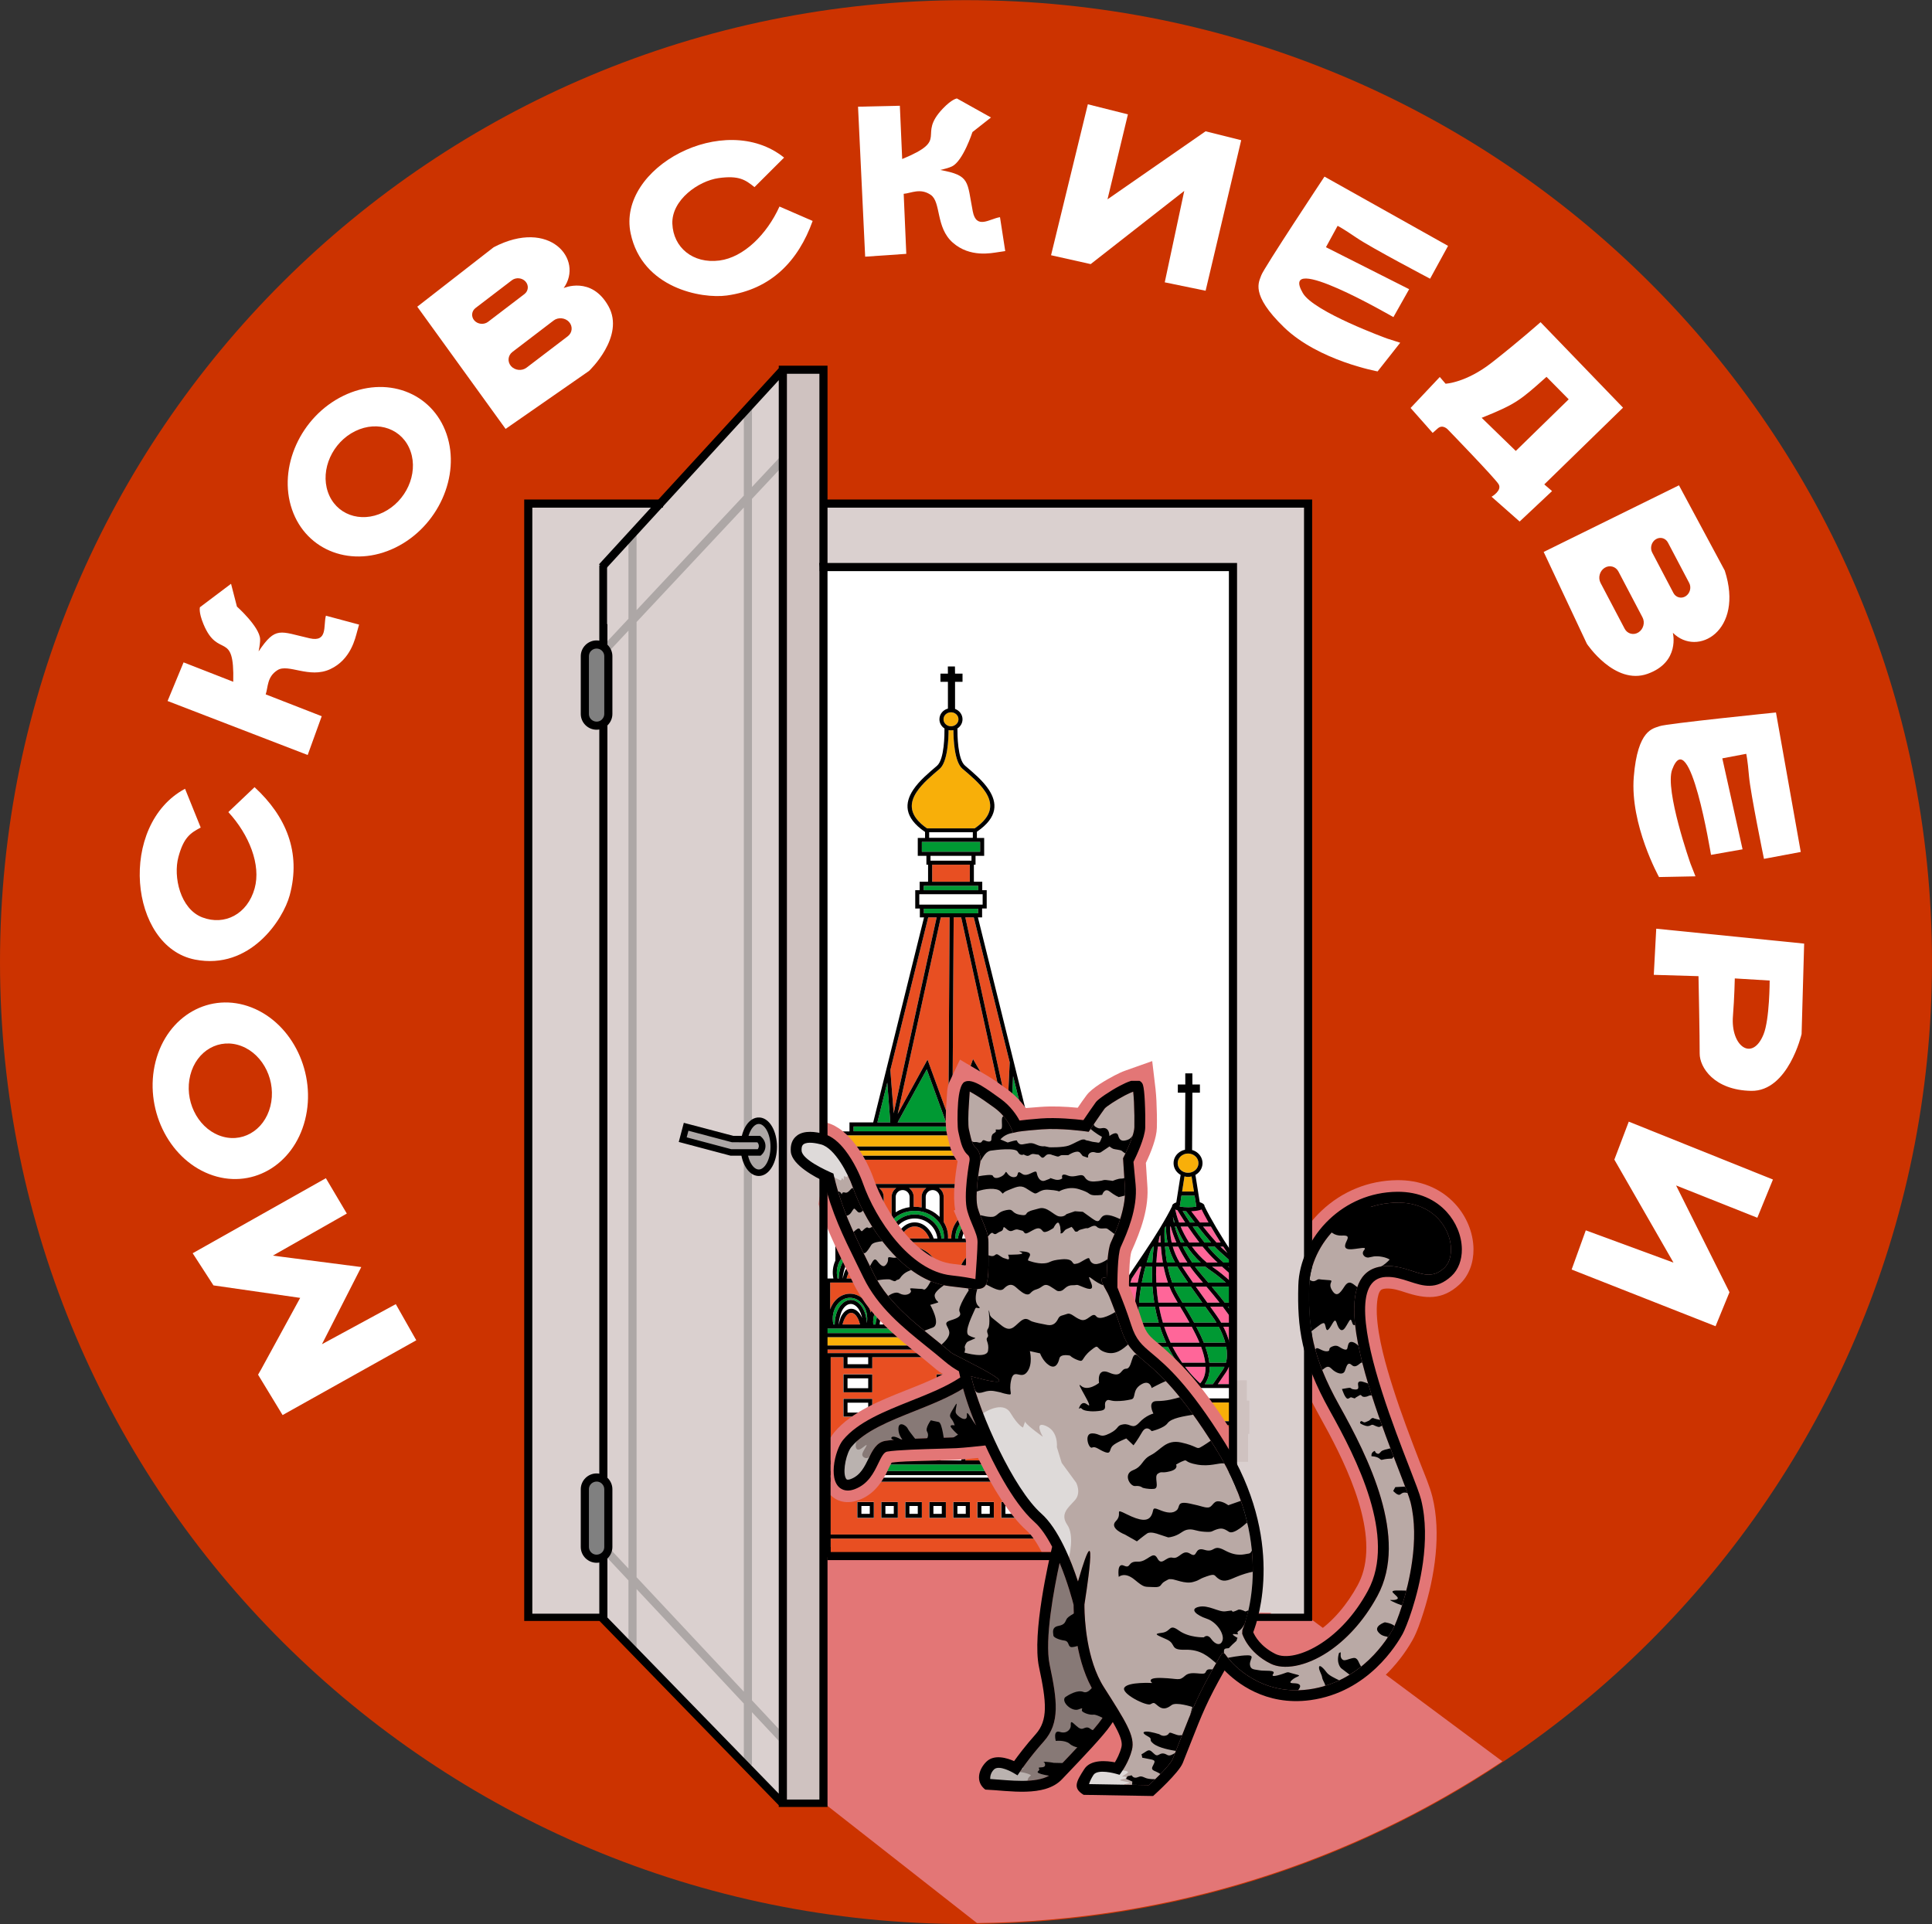 <?xml version="1.0" encoding="UTF-8"?> <svg xmlns="http://www.w3.org/2000/svg" xmlns:xlink="http://www.w3.org/1999/xlink" xmlns:xodm="http://www.corel.com/coreldraw/odm/2003" xml:space="preserve" width="512px" height="510px" version="1.1" style="shape-rendering:geometricPrecision; text-rendering:geometricPrecision; image-rendering:optimizeQuality; fill-rule:evenodd; clip-rule:evenodd" viewBox="0 0 512 510"><rect x="0" y="0" width="512" height="510" fill="#333333" stroke="none"/> <defs> <style type="text/css"> .fil3 {fill:#F8AF09} .fil4 {fill:#E84F22} .fil15 {fill:#DEDAD9} .fil13 {fill:#B9A9A5} .fil16 {fill:#BAB2AF} .fil12 {fill:#877976} .fil14 {fill:black} .fil5 {fill:#009933} .fil9 {fill:gray} .fil17 {fill:#ADA7A6} .fil1 {fill:#CC3300} .fil11 {fill:#CFC2C0} .fil8 {fill:#DAD0CF} .fil2 {fill:#E37676} .fil6 {fill:#FF6699} .fil0 {fill:white} .fil7 {fill:black;fill-rule:nonzero} .fil10 {fill:#ADA7A6;fill-rule:nonzero} </style> </defs> <g id="Слой_x0020_1">  <g id="_2018052700656"> <polygon class="fil0" points="327.83,149.22 153.91,149.22 153.91,410.02 327.83,410.02 "></polygon> <path class="fil1" d="M256 0.04c141.39,0 256,114.15 256,254.96 0,140.81 -114.61,254.96 -256,254.96 -141.39,0 -256,-114.15 -256,-254.96 0,-140.81 114.61,-254.96 256,-254.96zm89.56 134.74l-205.57 0 0 278.28 205.57 0 0 -278.28z"></path> <path class="fil2" d="M258.91 509.71l-41.76 -32.74 -27.61 -65.88 34.22 1.02 105.53 0.27 1.31 -61.82 16.11 78.04 51.44 38.25c-39.91,26.59 -87.75,42.29 -139.24,42.86zm-103.42 -179.87l0 0 0 0 0 0z"></path> <path class="fil3" d="M287.57 354.41l-71.1 0 0 2.22 71.1 0 0 -2.22zm1.59 11.02l-4.18 0 0 1.62 4.18 0 0 -1.62zm27.65 -58.93c-0.5,-0.47 -1.2,-0.76 -1.97,-0.76 -0.77,0 -1.46,0.29 -1.96,0.76 -0.49,0.46 -0.79,1.09 -0.79,1.79 0,0.7 0.3,1.34 0.79,1.8 0.5,0.47 1.19,0.76 1.96,0.76 0.77,0 1.47,-0.29 1.97,-0.76 0.49,-0.46 0.79,-1.1 0.79,-1.8 0,-0.7 -0.3,-1.33 -0.79,-1.79zm-39.26 -1.54l-51.06 0 0 1.36 51.06 0 0 -1.36zm-24.12 -115.62c-0.77,-0.73 -2.05,-0.73 -2.82,0 -0.76,0.72 -0.76,1.9 0,2.61 0.77,0.73 2.05,0.73 2.82,0 0.76,-0.71 0.76,-1.89 0,-2.61zm-7.76 30.22l12.62 0c5,-3.41 4.78,-6.74 2.85,-9.67 -1.54,-2.34 -3.98,-4.34 -6.11,-6.16 -2.14,-1.83 -2.36,-7.95 -2.37,-10.21 -0.42,0.08 -0.86,0.08 -1.28,0 -0.01,2.21 -0.22,8.43 -2.37,10.27 -2.13,1.82 -4.57,3.82 -6.11,6.16 -1.92,2.92 -2.15,6.22 2.77,9.61zm35.62 81.36l-58.54 0 0 2.96 58.54 0 0 -2.96zm31.98 14.9l3.14 0 -0.63 -4c-0.3,0.07 -0.61,0.11 -0.94,0.11 -0.32,0 -0.63,-0.04 -0.94,-0.12l-0.63 4.01zm-16.29 55.9l0 4.98 35.72 0 0 -4.98 -35.72 0zm-12 -8.25c1.41,-1.06 3.09,-3.96 3.65,-5.16 0.44,-0.95 0.85,-2.66 0.85,-4.75 0,-1.56 -0.23,-3.31 -0.87,-5.07 -0.69,-1.93 -2.14,-4.25 -3.5,-6.19l0 8.75 1.69 0 0 2.32 1.85 0 0 4.26 -1.99 0 0 2.1 -1.68 0 0 3.74z"></path> <path class="fil4" d="M291.93 368.13l-1.7 0 -5.25 0 0 4.68 5.57 0 1.38 0 0 -4.68zm-6.95 43.52l2.74 0 0 -34.74 -2.74 0 0 34.74zm-45.43 -41.47l5.72 6.2 0 0.75 -2.32 0 0 9.96 5.25 0 0 -3.12 7.64 0 0 3.12 13.82 0 0 -3.12 7.63 0 0 3.12 6.61 0 0 -10.18 0 -0.84 0 -16.34 -6.61 0 0 2.93 -7.63 0 0 -2.93 -13.82 0 0 2.93 -7.64 0 0 -2.93 -17.04 0 0 2.93 -7.63 0 0 -2.93 -3.39 0 0 27.36 3.39 0 0 -3.12 7.63 0 0 3.12 4.19 0 0 -9.96 -2.48 0 0 -0.57 6.28 -6.81 0.4 0.43zm46.03 -12.47l-67.13 0 0 0.94 67.13 0 0 -0.94zm-54.01 40.4l0 4.2 -4.37 0 0 -4.2 4.37 0zm38.17 0l0 4.2 -4.37 0 0 -4.2 4.37 0zm-6.36 0l0 4.2 -4.37 0 0 -4.2 4.37 0zm-6.36 0l0 4.2 -4.38 0 0 -4.2 4.38 0zm19.08 0l0 4.2 -4.37 0 0 -4.2 4.37 0zm-25.44 0l0 4.2 -4.38 0 0 -4.2 4.38 0zm-6.36 0l0 4.2 -4.38 0 0 -4.2 4.38 0zm-6.37 0l0 4.2 -4.37 0 0 -4.2 4.37 0zm39.36 -33.82l0 4.73 -7.63 0 0 -4.73 7.63 0zm0 13.23l0 4.72 -7.63 0 0 -4.72 7.63 0zm-21.45 0l0 4.72 -7.64 0 0 -4.72 7.64 0zm21.45 -6.77l0 4.73 -7.63 0 0 -4.73 7.63 0zm-21.45 0l0 4.73 -7.64 0 0 -4.73 7.64 0zm0 -6.46l0 4.73 -7.64 0 0 -4.73 7.64 0zm-24.68 13.23l0 4.72 -7.63 0 0 -4.72 7.63 0zm0 -6.77l0 4.73 -7.63 0 0 -4.73 7.63 0zm0 -6.46l0 4.73 -7.63 0 0 -4.73 7.63 0zm68.08 47.36l31.21 0 0 -33.87 -31.21 0 0 33.87zm-72.62 -83.38l4.5 0c-0.14,-0.5 -0.31,-0.95 -0.51,-1.34 -0.48,-0.91 -1.09,-1.47 -1.74,-1.47 -1.21,0 -1.97,1.8 -2.25,2.81zm19.69 0c-0.65,-1.65 -2.01,-3.2 -3.9,-3.2 -1.88,0 -3.25,1.55 -3.89,3.2l7.79 0zm10.82 0l7.57 0c-0.68,-1.55 -2,-2.94 -3.78,-2.94 -1.79,0 -3.1,1.39 -3.79,2.94zm15.16 0l4.34 0c-0.31,-1 -1.05,-2.55 -2.17,-2.55 -0.65,0 -1.26,0.57 -1.74,1.48 -0.16,0.32 -0.31,0.68 -0.43,1.07zm1.88 10.59l4.56 0c-0.29,-1.09 -1.05,-2.93 -2.28,-2.93 -0.65,0 -1.27,0.56 -1.74,1.47 -0.22,0.43 -0.4,0.92 -0.54,1.46zm-15.21 0l7.89 0c-0.63,-1.7 -2.01,-3.32 -3.95,-3.32 -1.93,0 -3.31,1.62 -3.94,3.32zm-22.74 0l8.01 0c-0.6,-1.75 -2.01,-3.49 -4,-3.49 -2,0 -3.41,1.74 -4.01,3.49zm-11.86 0l4.64 0c-0.14,-0.61 -0.34,-1.16 -0.58,-1.62 -0.47,-0.91 -1.09,-1.48 -1.74,-1.48 -1.29,0 -2.06,2.02 -2.32,3.1zm-1.09 12.19l4.64 0c-0.14,-0.61 -0.34,-1.15 -0.58,-1.62 -0.47,-0.91 -1.09,-1.47 -1.74,-1.47 -1.28,0 -2.05,1.99 -2.32,3.09zm11.87 0l7.99 0c-0.6,-1.75 -2,-3.48 -3.99,-3.48 -2,0 -3.4,1.73 -4,3.48zm25.86 0l7.99 0c-0.6,-1.75 -2,-3.48 -4,-3.48 -1.99,0 -3.39,1.73 -3.99,3.48zm15.22 0l4.64 0c-0.27,-1.1 -1.04,-3.09 -2.32,-3.09 -0.65,0 -1.27,0.56 -1.74,1.47 -0.24,0.47 -0.44,1.01 -0.58,1.62zm7.16 -11.11l-1.62 0 -61.76 0 0 7.11c0.27,-0.8 0.68,-1.55 1.23,-2.2 1.02,-1.21 2.45,-1.95 4.02,-1.95 2.85,0 4.93,2.36 5.48,4.99 1.25,-3.47 4.8,-5.53 8.41,-5.53 2.42,0 4.62,0.89 6.22,2.32 1.81,1.64 2.8,3.94 2.57,6.37l8.27 0c-0.23,-2.43 0.76,-4.73 2.57,-6.37 1.6,-1.43 3.8,-2.32 6.22,-2.32 3.62,0 7.17,2.06 8.41,5.53 0.55,-2.63 2.63,-4.99 5.48,-4.99 1.57,0 3,0.74 4.02,1.95 0.49,0.58 0.87,1.24 1.14,1.94l0 -4.24 0 -1.75 0 -0.86 -0.66 0zm-8.06 -32.55l-46.6 0 0 6.41 46.6 0 0 -6.41zm-46.99 13.01l0 -3.14c0,-0.98 0.49,-1.85 1.24,-2.38l-3.16 0 0 5.99c0.6,-0.28 1.24,-0.45 1.92,-0.47zm7.96 1.69l0 -4.83c0,-0.98 0.49,-1.85 1.23,-2.38l-4.58 0c0.75,0.53 1.24,1.4 1.24,2.38l0 7.72c0.48,-1.14 1.21,-2.11 2.11,-2.89zm7.95 -2.06l0 -2.77c0,-0.98 0.49,-1.85 1.24,-2.38l-4.59 0c0.75,0.53 1.24,1.4 1.24,2.38l0 2.6c0.09,0 0.19,0 0.28,0 0.63,0 1.24,0.05 1.83,0.17zm6.99 8.24l0.86 0c-0.04,-1.98 0.73,-3.86 2.08,-5.31l0 -5.7c0,-0.98 0.49,-1.85 1.24,-2.38l-6.57 0c0.75,0.53 1.24,1.4 1.24,2.38l0 6.63c0.82,1.3 1.24,2.81 1.15,4.38zm10.89 -8.07l0 -2.94c0,-0.98 0.5,-1.85 1.24,-2.38l-4.58 0c0.74,0.53 1.23,1.4 1.23,2.38l0 2.9c0.3,-0.03 0.6,-0.04 0.91,-0.04 0.4,0 0.8,0.03 1.2,0.08zm7.96 3.44l0 -6.38c0,-0.98 0.49,-1.85 1.23,-2.38l-4.58 0c0.75,0.53 1.24,1.4 1.24,2.38l0 6.03c0.57,0.69 1.04,1.48 1.35,2.37 0.15,-0.71 0.41,-1.39 0.76,-2.02zm7.55 -2.1l0 -6.66 -2.95 0c0.75,0.53 1.24,1.4 1.24,2.38l0 3.53c0.61,0.14 1.19,0.4 1.71,0.75zm-28.61 17.32l5.08 0c-0.18,-2.37 0.81,-4.61 2.58,-6.21 1.6,-1.43 3.8,-2.32 6.22,-2.32 3.62,0 7.17,2.06 8.41,5.53 0.55,-2.63 2.63,-5 5.48,-5 1.58,0 3,0.75 4.02,1.96 0.3,0.35 0.56,0.74 0.77,1.14l0 -4.7 -59.12 0 0 3.24c1.01,-1.12 2.37,-1.8 3.88,-1.8 2.85,0 4.93,2.36 5.48,5 1.24,-3.48 4.79,-5.54 8.41,-5.54 2.42,0 4.62,0.89 6.22,2.33 1.81,1.63 2.8,3.94 2.57,6.37zm7.99 -109.67l-9.98 0 0 4.52 9.98 0 0 -4.52zm-5.36 13.96l-2.33 0 -11.42 52.08 7.9 -14.39 5.53 15.2 0.32 -52.89zm-3.43 0l-2.24 0 -10.03 40.47 0.88 11.45 11.39 -51.92zm6.5 0l-1.99 0 -0.33 52.75 5.46 -15.2 8.22 14.24 -11.36 -51.79zm3.34 0l-2.24 0 11.18 50.96 0.58 -12.55 -9.52 -38.41zm-37.92 168.5l63.76 0 0 -3.85 -63.76 0 0 3.85zm0 -4.93l63.76 0 0 -14 -63.76 0 0 14z"></path> <polygon class="fil0" points="220.14,391.65 283.9,391.65 283.9,390.98 220.14,390.98 "></polygon> <path class="fil5" d="M296.08 345.26l1.08 0c0.18,-1.05 0.39,-2.04 0.6,-2.92l-0.08 0.14c-0.56,0.93 -1.09,1.85 -1.6,2.78zm20.5 -28.36l-3.48 0 -0.45 2.89 0.04 -0.02 0.03 0.05c0.6,0.1 1.37,0.16 2.2,0.16 0.8,0 1.53,-0.06 2.13,-0.15l-0.47 -2.93zm3.9 44.28l4.41 0c0.37,-1.34 0.34,-2.79 0.07,-4.23l-5.53 0c0.52,1.44 0.9,2.87 1.05,4.23zm13.95 1.08l-3.34 0c-0.34,1.16 -0.96,2.26 -1.92,3.28 -0.48,0.52 -0.86,0.96 -1.15,1.33l2.29 0c1.92,-1.44 3.27,-2.99 4.12,-4.61zm-3.1 -1.08l3.59 0c0.53,-1.37 0.73,-2.79 0.66,-4.23l-4.51 0c0.36,1.46 0.47,2.88 0.26,4.23zm2.84 -9.54l-5.3 0c0.78,1.41 1.44,2.83 1.89,4.23l4.71 0c-0.2,-1.39 -0.65,-2.81 -1.3,-4.23zm-3.27 -5.31l-5.52 0c1.03,1.38 2.01,2.8 2.87,4.23l5.39 0c-0.61,-1.17 -1.36,-2.35 -2.22,-3.53 -0.17,-0.23 -0.35,-0.47 -0.52,-0.7zm-4.86 -5.31l-4.93 0c1.12,1.32 2.3,2.74 3.46,4.24l5.47 0c-1.31,-1.57 -2.69,-3 -4,-4.24zm-6.61 -5.3l-2.72 0c0.74,1.01 1.88,2.34 3.2,3.89l0.29 0.34 4.66 0c-1.57,-1.4 -2.94,-2.44 -3.78,-3.01 -0.58,-0.39 -1.13,-0.8 -1.65,-1.22zm-4.86 -5.31l-1.12 0c0.66,1.31 1.49,2.73 2.51,4.23l2.24 0c-1.45,-1.35 -2.65,-2.8 -3.63,-4.23zm-2.84 -5.31l-0.37 0c0.33,1.21 0.83,2.63 1.57,4.23l0.94 0c-0.92,-1.49 -1.61,-2.94 -2.14,-4.23zm-0.63 -1.08l0.22 0c-0.19,-0.55 -0.36,-1.05 -0.49,-1.51 0.06,0.44 0.14,0.95 0.27,1.51zm4.26 0l1.25 0c-1.01,-1.3 -1.84,-2.4 -2.27,-2.97 -0.26,-0.01 -0.58,-0.03 -0.92,-0.06 0.47,0.76 1.13,1.82 1.94,3.03zm2.1 1.08l-1.37 0c0.92,1.35 1.99,2.82 3.12,4.23l1.74 0c-1.14,-1.29 -2.38,-2.82 -3.49,-4.23zm4.46 5.31l-1.83 0c0.9,1.06 1.82,2.06 2.75,2.92 0.47,0.44 0.95,0.88 1.42,1.31l2.24 0c-0.99,-0.89 -2.14,-1.93 -3.29,-2.95 -0.38,-0.35 -0.82,-0.78 -1.29,-1.28zm5.78 5.31l-2.26 0c1.81,1.63 3.51,3.09 4.85,4.23l0.19 0c-0.89,-1.4 -1.81,-2.8 -2.73,-4.19l-0.05 -0.04zm-14.97 26.54l-5.25 0c3.32,2.79 7.19,4.15 8.75,4.61l0.47 0c-0.94,-0.9 -2.4,-2.44 -3.97,-4.61zm-6.42 -1.08l5.68 0c-0.83,-1.24 -1.66,-2.65 -2.44,-4.23l-6.25 0c0.78,1.64 1.83,3.04 3.01,4.23zm1.08 -9.54l-5.45 0c0.07,0.67 0.17,1.33 0.29,1.99 0.15,0.79 0.36,1.54 0.62,2.24l6.18 0c-0.59,-1.3 -1.15,-2.71 -1.64,-4.23zm-1.32 -5.31l-4.28 0c-0.06,1.39 -0.06,2.81 0.05,4.23l5.23 0c-0.12,-0.39 -0.23,-0.79 -0.33,-1.19 -0.26,-1.02 -0.49,-2.04 -0.67,-3.04zm-0.65 -5.31l-3.04 0c-0.23,1.34 -0.41,2.77 -0.52,4.24l4.03 0c-0.23,-1.45 -0.38,-2.87 -0.47,-4.24zm-0.09 -5.3l-1.76 0c-0.34,1.23 -0.69,2.66 -0.99,4.23l2.77 0c-0.06,-1.49 -0.07,-2.91 -0.02,-4.23zm0.43 -5.31l-0.18 0c-0.19,0.28 -0.37,0.56 -0.56,0.84l0 0c0,0.01 -0.52,1.3 -1.15,3.39l1.5 0c0.09,-1.58 0.23,-3.01 0.39,-4.23zm3.26 -5.31l-0.12 0 -0.28 0.47c-0.02,0.47 -0.06,1.87 0.04,3.76l0.76 0c-0.34,-1.61 -0.43,-3.06 -0.4,-4.23zm0.66 5.31l-0.95 0c0.09,1.28 0.26,2.72 0.53,4.23l2.13 0c-0.8,-1.47 -1.35,-2.9 -1.71,-4.23zm2.34 5.31l-2.56 0c0.3,1.39 0.68,2.83 1.19,4.23l4.19 0c-0.83,-1.2 -1.69,-2.48 -2.57,-3.83 -0.09,-0.14 -0.17,-0.27 -0.25,-0.4zm3.57 5.3l-4.52 0c0.12,0.29 0.24,0.57 0.37,0.84 0.41,0.87 1.09,2.03 1.91,3.4l5.27 0c-0.92,-1.26 -1.94,-2.68 -3.03,-4.24zm3.81 5.31l-5.4 0c0.78,1.3 1.63,2.73 2.45,4.23l5.92 0c-0.62,-1.01 -1.66,-2.43 -2.97,-4.23zm3.58 5.31l-5.95 0c0.73,1.38 1.42,2.81 1.99,4.23l5.69 0c-0.41,-1.5 -1.04,-2.95 -1.73,-4.23zm1.52 10.62l-3.94 0c0.04,1.72 -0.33,3.29 -1.28,4.61l2.15 0 2.54 -3.69c0.2,-0.3 0.38,-0.61 0.53,-0.92zm-65.3 -121.42l-14.36 0 0 1.23 14.36 0 0 -1.23zm-37.24 98.02l0.33 0c0.02,-1.55 0.36,-3.17 1.17,-4.5 0.77,-1.25 1.86,-2.02 3.09,-2.02 1.23,0 2.32,0.77 3.09,2.02 0.66,1.08 1.09,2.52 1.16,4.11 0.33,-1.77 -0.08,-3.73 -1.26,-5.12 -0.82,-0.97 -1.95,-1.57 -3.2,-1.57 -1.24,0 -2.38,0.6 -3.2,1.57 -1.26,1.49 -1.65,3.63 -1.18,5.51zm10.55 0l0.61 0c0.2,-3.75 3.34,-6.68 7.11,-6.68 3.76,0 6.9,2.93 7.1,6.68l0.61 0c0.24,-2.12 -0.63,-4.15 -2.21,-5.58 -1.41,-1.26 -3.35,-2.04 -5.5,-2.04 -2.16,0 -4.1,0.78 -5.51,2.04 -1.58,1.43 -2.45,3.46 -2.21,5.58zm22.67 0l0.63 0c0.28,-3.67 3.39,-6.51 7.09,-6.51 3.71,0 6.82,2.84 7.1,6.51l0.63 0c0.18,-2.06 -0.68,-4.02 -2.22,-5.41 -1.41,-1.27 -3.35,-2.05 -5.51,-2.05 -2.15,0 -4.09,0.78 -5.5,2.05 -1.54,1.39 -2.4,3.35 -2.22,5.41zm25.65 0l0.37 0c0.41,-1.84 0.02,-3.9 -1.21,-5.34 -0.82,-0.98 -1.96,-1.58 -3.2,-1.58 -1.25,0 -2.38,0.6 -3.2,1.58 -1.18,1.39 -1.59,3.35 -1.26,5.12 0.07,-1.59 0.5,-3.04 1.16,-4.11 0.77,-1.25 1.86,-2.03 3.09,-2.03 1.23,0 2.32,0.78 3.09,2.03 0.78,1.28 1.13,2.83 1.16,4.33zm2.1 12.19l0.33 0c0.46,-1.88 0.08,-4.01 -1.18,-5.5 -0.82,-0.98 -1.96,-1.58 -3.2,-1.58 -1.25,0 -2.38,0.6 -3.2,1.58 -1.18,1.39 -1.59,3.35 -1.26,5.12 0.07,-1.59 0.5,-3.03 1.16,-4.11 0.77,-1.25 1.86,-2.02 3.09,-2.02 1.22,0 2.32,0.77 3.09,2.02 0.81,1.32 1.15,2.94 1.17,4.49zm-25.65 0l0.61 0c0.2,-3.75 3.34,-6.67 7.1,-6.67 3.76,0 6.91,2.92 7.11,6.67l0.61 0c0.23,-2.12 -0.63,-4.14 -2.21,-5.57 -1.41,-1.26 -3.35,-2.05 -5.51,-2.05 -2.15,0 -4.09,0.79 -5.5,2.05 -1.58,1.43 -2.44,3.45 -2.21,5.57zm-25.86 0l0.61 0c0.2,-3.75 3.35,-6.67 7.11,-6.67 3.76,0 6.9,2.92 7.1,6.67l0.61 0c0.24,-2.12 -0.63,-4.14 -2.21,-5.57 -1.41,-1.26 -3.35,-2.05 -5.5,-2.05 -2.16,0 -4.1,0.79 -5.51,2.05 -1.58,1.43 -2.44,3.45 -2.21,5.57zm-10.55 0l0.33 0c0.02,-1.55 0.36,-3.17 1.17,-4.49 0.78,-1.25 1.87,-2.02 3.09,-2.02 1.23,0 2.32,0.77 3.09,2.02 0.66,1.08 1.09,2.52 1.16,4.11 0.33,-1.77 -0.08,-3.73 -1.26,-5.12 -0.82,-0.98 -1.95,-1.58 -3.2,-1.58 -1.24,0 -2.38,0.6 -3.2,1.58 -1.26,1.49 -1.64,3.62 -1.18,5.5zm3.22 -22.78l0.4 0c0.05,-1.63 0.48,-3.11 1.16,-4.21 0.77,-1.25 1.86,-2.03 3.09,-2.03 1.22,0 2.32,0.78 3.09,2.03 0.66,1.07 1.09,2.52 1.16,4.11 0.33,-1.78 -0.08,-3.73 -1.26,-5.12 -0.82,-0.98 -1.96,-1.58 -3.2,-1.58 -1.25,0 -2.38,0.6 -3.2,1.58 -1.2,1.41 -1.61,3.41 -1.24,5.22zm10.59 0l0.65 0c0.34,-3.61 3.42,-6.39 7.08,-6.39 3.67,0 6.75,2.78 7.09,6.39l0.65 0c0.14,-2.02 -0.72,-3.93 -2.23,-5.29 -1.41,-1.27 -3.35,-2.05 -5.51,-2.05 -2.15,0 -4.09,0.78 -5.5,2.05 -1.51,1.36 -2.37,3.27 -2.23,5.29zm18.49 0l0.69 0c0.46,-3.49 3.48,-6.13 7.06,-6.13 3.58,0 6.6,2.65 7.05,6.13l0.7 0c0.04,-1.92 -0.8,-3.72 -2.25,-5.03 -1.4,-1.26 -3.35,-2.04 -5.5,-2.04 -2.16,0 -4.1,0.78 -5.5,2.04 -1.45,1.31 -2.3,3.11 -2.25,5.03zm17.15 0l0.03 0c0.09,-1.53 0.51,-2.91 1.16,-3.95 0.77,-1.25 1.86,-2.02 3.08,-2.02 1.23,0 2.32,0.77 3.09,2.02 0.72,1.17 1.07,2.57 1.15,3.95l0.46 0c0.28,-1.73 -0.15,-3.61 -1.29,-4.96 -0.82,-0.97 -1.95,-1.58 -3.2,-1.58 -1.24,0 -2.38,0.61 -3.2,1.58 -1.14,1.35 -1.56,3.23 -1.28,4.96zm-50.18 61.63l63.76 0 0 -1.74 -63.76 0 0 1.74zm65.58 -37.77l-67.4 0 0 1.2 67.4 0 0 -1.2zm-7.88 -53.56l-51.64 0 0 1.27 51.64 0 0 -1.27zm-6.32 -1.08l-3.04 -12.28 -0.56 12.28 3.6 0zm-5.21 0l-8.22 -14.25 -5.12 14.25 13.34 0zm-15.6 0l-5.11 -14.06 -7.72 14.06 12.83 0zm-14.77 0l-0.81 -10.55 -2.62 10.55 3.43 0zm22.95 -74.35l-14.59 0 0 2.62 15.44 0 0 -2.62 -0.85 0zm0.35 11.64l-14.44 0 0 1.16 14.44 0 0 -1.16zm42.3 127.48l-3.75 0c1.21,1.84 2.75,3.43 4.59,4.61l4.79 0c-1.05,-0.57 -2.07,-1.22 -3.08,-2.05 -0.86,-0.71 -1.71,-1.55 -2.55,-2.56zm-4.4 -1.08l3.57 0c-0.82,-1.12 -1.62,-2.44 -2.42,-4.01 -0.04,-0.07 -0.08,-0.15 -0.12,-0.22l-2.8 0c0.43,1.48 1.02,2.9 1.77,4.23zm-0.31 -9.54l-2.31 0c0.05,1.42 0.24,2.84 0.57,4.23l2.63 0c-0.5,-1.34 -0.77,-2.78 -0.89,-4.23zm0.18 -5.31l-1.51 0c-0.26,0.49 -0.5,0.97 -0.74,1.45 -0.15,0.91 -0.23,1.84 -0.25,2.78l2.26 0c-0.04,-1.44 0.06,-2.87 0.24,-4.23z"></path> <path class="fil6" d="M324.17 330.41l-0.75 0c0.17,0.17 0.34,0.34 0.5,0.48l1.37 1.22c-0.37,-0.56 -0.75,-1.13 -1.12,-1.7zm-8.85 -9.62l3.11 -0.58 2.23 3.84 -2.86 0.46 -2.48 -3.72zm-7.67 9.62l-0.81 0c-0.16,1.21 -0.31,2.64 -0.4,4.23l1.73 0c-0.26,-1.51 -0.42,-2.95 -0.52,-4.23zm-11.13 31.85l-4.18 0c0.71,1.77 2,3.33 4.02,4.61l4.18 0c-1.61,-1.27 -2.95,-2.85 -4.02,-4.61zm-4.53 -1.08l3.93 0c-0.7,-1.34 -1.26,-2.76 -1.67,-4.23l-2.5 0c-0.17,1.49 -0.1,2.91 0.24,4.23zm1.46 -9.54l-0.37 0c-0.54,1.45 -0.94,2.87 -1.18,4.23l2.09 0c-0.32,-1.39 -0.49,-2.82 -0.54,-4.23zm12.44 10.62l-2.94 0c0.6,0.66 1.21,1.23 1.82,1.73 1.54,1.27 3.14,2.11 4.81,2.88l3.53 0c-2.14,-0.91 -4.88,-2.38 -7.22,-4.61zm-3.84 -1.08l2.8 0c-1.08,-1.21 -2.03,-2.62 -2.72,-4.23l-2.75 0c0.88,1.7 1.77,3.08 2.67,4.23zm-1.19 -9.54l-2.96 0c0.12,1.46 0.42,2.9 0.97,4.23l2.84 0c-0.22,-0.65 -0.4,-1.33 -0.53,-2.04 -0.14,-0.73 -0.24,-1.46 -0.32,-2.19zm-0.14 -5.31l-2.64 0c-0.18,1.36 -0.29,2.8 -0.25,4.23l2.93 0c-0.1,-1.42 -0.1,-2.84 -0.04,-4.23zm0.58 -5.31l-2.08 0c-0.33,1.14 -0.7,2.61 -0.98,4.24l2.55 0c0.11,-1.47 0.29,-2.9 0.51,-4.24zm8.61 0l-3.42 0c0.1,1.37 0.25,2.79 0.48,4.24l5.13 0c-0.69,-1.17 -1.27,-2.17 -1.63,-2.94 -0.2,-0.43 -0.38,-0.86 -0.56,-1.3zm2.84 5.31l-5.59 0c0.17,0.92 0.38,1.84 0.61,2.77 0.13,0.5 0.27,0.99 0.41,1.46l7.05 0c-0.83,-1.47 -1.67,-2.88 -2.43,-4.14l-0.05 -0.09zm0.53 14.85l6.13 0c-0.17,-1.34 -0.57,-2.77 -1.11,-4.23l-7.56 0c0.82,1.6 1.69,3.01 2.54,4.23zm6.21 1.08l-5.43 0c1.76,2.34 3.32,3.8 4,4.4 1.07,-1.19 1.47,-2.7 1.43,-4.4zm-17 -26.54l-0.48 0c-0.7,1.04 -1.4,2.1 -2.09,3.17 -0.08,0.22 -0.21,0.58 -0.36,1.06l1.94 0c0.3,-1.57 0.65,-3 0.99,-4.23zm13.33 15.92l-7.3 0c0.51,1.52 1.08,2.94 1.69,4.23l7.66 0c-0.6,-1.42 -1.31,-2.85 -2.05,-4.23zm-7.45 -15.92l-1.97 0c-0.05,1.32 -0.05,2.74 0.03,4.23l3.08 0c-0.49,-1.41 -0.86,-2.84 -1.14,-4.23zm-1.38 -6.39l0.59 0c-0.03,-0.74 -0.05,-1.4 -0.06,-1.97l-0.26 0.42c-0.08,0.44 -0.17,0.96 -0.27,1.55zm3.27 -4.23l-0.17 0c-0.03,1.15 0.05,2.6 0.42,4.23l1.25 0c-0.71,-1.59 -1.18,-3.02 -1.5,-4.23zm2 5.31l-1.47 0c0.39,1.33 0.97,2.76 1.83,4.23l2.05 0c-0.98,-1.5 -1.78,-2.92 -2.41,-4.23zm3.14 5.31l-2.11 0c0.99,1.51 1.94,2.92 2.86,4.23l2.64 0c-1.22,-1.43 -2.26,-2.66 -2.97,-3.64 -0.15,-0.2 -0.29,-0.4 -0.42,-0.59zm4.31 5.3l-2.81 0c1.11,1.58 2.14,2.99 3.04,4.24l3.26 0c-1.18,-1.51 -2.39,-2.94 -3.49,-4.24zm4.33 5.31l-3.31 0c1.22,1.68 2.16,3 2.71,3.94 0.06,0.1 0.12,0.19 0.17,0.29l3.38 0c-0.89,-1.43 -1.9,-2.86 -2.95,-4.23zm3.6 5.31l-3.45 0c0.67,1.31 1.26,2.76 1.63,4.23l3.8 0c-0.47,-1.39 -1.16,-2.81 -1.98,-4.23zm-1.64 9.54l4.23 0c0.24,-1.33 0.11,-2.76 -0.28,-4.23l-3.9 0c0.25,1.43 0.28,2.87 -0.05,4.23zm3.95 1.08l-4.28 0c-0.21,0.53 -0.48,1.04 -0.82,1.53l-2.12 3.08 3.95 0c0.35,-0.49 0.89,-1.2 1.71,-2.07 0.74,-0.78 1.24,-1.64 1.56,-2.54zm7.4 0l-1.72 0c-0.74,1.6 -1.92,3.15 -3.61,4.61l1.33 0c2.01,-1.28 3.3,-2.84 4,-4.61zm-1.28 -1.08l1.63 0c0.35,-1.32 0.41,-2.74 0.25,-4.23l-1.3 0c0.07,1.43 -0.11,2.85 -0.58,4.23zm0.55 -9.54l-1.28 0c0.6,1.41 1.02,2.83 1.21,4.23l1.25 0c-0.24,-1.36 -0.64,-2.78 -1.18,-4.23zm-2.41 -5.31l-1.97 0 0.04 0.07c1,1.36 1.87,2.76 2.56,4.16l1.36 0c-0.56,-1.38 -1.24,-2.8 -1.99,-4.23zm-4.3 -5.31l-2.32 0c1.28,1.26 2.6,2.69 3.83,4.24l2.22 0c-0.39,-0.71 -0.8,-1.43 -1.22,-2.15 -0.23,-0.18 -1.16,-0.95 -2.51,-2.09zm-6.07 -5.3l-2.64 0c0.16,0.11 0.32,0.22 0.48,0.34 1.02,0.69 2.79,2.05 4.78,3.89l2.18 0c-1.4,-1.21 -3.07,-2.67 -4.8,-4.23zm-5.14 -5.31l-2.82 0c1.06,1.45 2.35,2.9 3.93,4.23l2.86 0 -0.56 -0.52c-1.16,-1.08 -2.31,-2.37 -3.41,-3.71zm-3.91 -5.31l-1.9 0c0.55,1.3 1.28,2.75 2.25,4.23l2.7 0c-1.12,-1.44 -2.16,-2.91 -3.05,-4.23zm-2.33 -1.08l1.62 0c-0.95,-1.45 -1.67,-2.63 -2.04,-3.25 -0.21,-0.05 -0.42,-0.11 -0.6,-0.19 0.14,0.65 0.44,1.89 1.02,3.44zm8.44 1.08l-2.07 0c1.17,1.48 2.45,3.02 3.56,4.23l1.09 0c-0.91,-1.42 -1.78,-2.86 -2.58,-4.23z"></path> <path class="fil0" d="M231.57 398.11l0 4.2 -4.37 0 0 -4.2 4.37 0zm53.41 -22.27l4.49 0 0 -1.96 -4.49 0 0 1.96zm-60.38 -16.11l0 1.85 5.48 0 0 -1.85 -5.48 0zm0 27.36l5.48 0 0 -2.09 -5.48 0 0 2.09zm6.56 -9.57l0 4.72 -7.63 0 0 -4.72 7.63 0zm0 -6.77l0 4.73 -7.63 0 0 -4.73 7.63 0zm0 -6.46l0 4.73 -7.63 0 0 -4.73 7.63 0zm103.29 3.6l-39.21 0 0 2.76 39.21 0 0 -2.76zm-43.11 -5.13c-1.86,-4.48 -0.24,-10.15 2.77,-16.07l-0.08 0.06c0,0 -0.3,-1.36 -1.68,-2.86 -1.27,-1.39 -8.03,-7.76 -9.69,-9.32l0 2.79c0.19,0.22 0.63,0.76 1.21,1.5l1.24 0 0 1.64c1.66,2.25 3.66,5.24 4.51,7.62 0.69,1.91 0.94,3.78 0.94,5.44 0,2.25 -0.47,4.14 -0.96,5.2 -0.67,1.46 -2.39,4.38 -4.04,5.6l4.02 0c0.6,-0.28 1.25,-0.97 1.76,-1.6zm-30.93 -125.75l-16.79 0 0 2.75 16.79 0 0 -2.75zm-34.86 91.26l0.04 0c0.16,-0.59 0.37,-1.41 0.59,-1.83 0.66,-1.27 1.61,-2.06 2.69,-2.06 1.4,0 2.37,1.29 2.88,2.46 -0.17,-0.85 -0.46,-1.61 -0.84,-2.22 -0.57,-0.93 -1.34,-1.51 -2.17,-1.51 -0.83,0 -1.6,0.58 -2.18,1.51 -0.52,0.84 -0.9,2.36 -1.01,3.65zm7.55 -5.16l0 -5.85c0,-1.02 -0.83,-1.84 -1.85,-1.84 -1.01,0 -1.84,0.82 -1.84,1.84l0 3.21c1.58,0.28 2.86,1.31 3.69,2.64zm7.95 -3.16l0 -2.69c0,-1.02 -0.83,-1.84 -1.84,-1.84 -1.02,0 -1.85,0.82 -1.85,1.84l0 4.04c1.11,-0.7 2.38,-1.16 3.69,-1.35zm7.95 2.58l0 -5.27c0,-1.02 -0.82,-1.84 -1.84,-1.84 -1.02,0 -1.84,0.82 -1.84,1.84l0 3.04c1.26,0.4 2.39,1.04 3.31,1.88 0.13,0.11 0.26,0.23 0.37,0.35zm9.94 -2.21l0 -3.06c0,-1.02 -0.83,-1.84 -1.85,-1.84 -1.01,0 -1.84,0.82 -1.84,1.84l0 4.73c1.05,-0.8 2.31,-1.38 3.69,-1.67zm7.95 1.91l0 -4.97c0,-1.02 -0.83,-1.84 -1.85,-1.84 -1.01,0 -1.84,0.82 -1.84,1.84l0 3.14c1.36,0.33 2.63,0.95 3.69,1.83zm7.95 -1.57l0 -3.4c0,-1.02 -0.83,-1.84 -1.84,-1.84 -1.02,0 -1.85,0.82 -1.85,1.84l0 4.96c0.95,-0.95 2.2,-1.56 3.65,-1.56l0.04 0zm2.89 7.61l0.06 0c-0.12,-1.25 -0.52,-2.57 -1.02,-3.39 -0.58,-0.93 -1.35,-1.5 -2.18,-1.5 -0.83,0 -1.6,0.57 -2.17,1.5 -0.38,0.62 -0.67,1.37 -0.84,2.22 0.52,-1.17 1.48,-2.45 2.88,-2.45 1.08,0 2.03,0.78 2.69,2.05 0.2,0.39 0.42,1.03 0.58,1.57zm-22.78 0l1.02 0c0.8,-2.12 2.54,-4.02 4.95,-4.02 2.41,0 4.15,1.9 4.94,4.02l1.03 0c-0.45,-2.89 -2.98,-5.05 -5.97,-5.05 -2.99,0 -5.52,2.16 -5.97,5.05zm-12.54 -4.28c2.52,0 4.3,2.05 5.04,4.28l0.97 0c-0.33,-3.02 -2.93,-5.32 -6.01,-5.32 -3.08,0 -5.67,2.3 -6,5.32l0.97 0c0.74,-2.23 2.52,-4.28 5.03,-4.28zm-19.12 14.87l0.02 0c0.17,-0.61 0.45,-1.68 0.68,-2.11 0.66,-1.27 1.61,-2.06 2.69,-2.06 1.4,0 2.37,1.28 2.88,2.45 -0.17,-0.85 -0.46,-1.6 -0.84,-2.21 -0.57,-0.94 -1.34,-1.51 -2.17,-1.51 -0.83,0 -1.6,0.57 -2.17,1.51 -0.53,0.86 -0.99,2.61 -1.09,3.93zm10.91 0l0.9 0c0.68,-2.33 2.51,-4.56 5.13,-4.56 2.61,0 4.44,2.23 5.12,4.56l0.9 0c-0.19,-3.16 -2.85,-5.6 -6.02,-5.6 -3.18,0 -5.84,2.44 -6.03,5.6zm22.69 0l0.94 0c0.72,-2.27 2.52,-4.4 5.07,-4.4 2.56,0 4.36,2.13 5.08,4.4l0.94 0c-0.28,-3.08 -2.9,-5.44 -6.02,-5.44 -3.11,0 -5.73,2.36 -6.01,5.44zm22.86 0l0.06 0c-0.13,-1.3 -0.56,-2.96 -1.06,-3.77 -0.57,-0.93 -1.34,-1.51 -2.17,-1.51 -0.83,0 -1.6,0.58 -2.18,1.51 -0.37,0.61 -0.66,1.37 -0.83,2.22 0.51,-1.17 1.48,-2.46 2.88,-2.46 1.08,0 2.03,0.79 2.69,2.06 0.2,0.39 0.44,1.32 0.61,1.95zm2.17 12.19l0.02 0c-0.1,-1.32 -0.57,-3.07 -1.1,-3.93 -0.57,-0.93 -1.34,-1.51 -2.17,-1.51 -0.83,0 -1.6,0.58 -2.18,1.51 -0.37,0.61 -0.66,1.37 -0.83,2.22 0.51,-1.17 1.47,-2.46 2.88,-2.46 1.08,0 2.03,0.79 2.69,2.06 0.22,0.43 0.52,1.49 0.69,2.11zm-22.95 0l0.9 0c0.69,-2.33 2.51,-4.56 5.12,-4.56 2.62,0 4.44,2.23 5.13,4.56l0.9 0c-0.2,-3.16 -2.85,-5.59 -6.03,-5.59 -3.17,0 -5.82,2.43 -6.02,5.59zm-25.86 0l0.9 0c0.69,-2.33 2.51,-4.56 5.13,-4.56 2.61,0 4.43,2.23 5.12,4.56l0.9 0c-0.2,-3.16 -2.85,-5.59 -6.02,-5.59 -3.18,0 -5.83,2.43 -6.03,5.59zm-10.88 0l0.02 0c0.17,-0.62 0.43,-1.68 0.65,-2.11 0.66,-1.27 1.61,-2.06 2.69,-2.06 1.41,0 2.37,1.29 2.88,2.46 -0.17,-0.85 -0.46,-1.61 -0.83,-2.22 -0.58,-0.93 -1.35,-1.51 -2.18,-1.51 -0.83,0 -1.6,0.58 -2.17,1.51 -0.53,0.85 -0.96,2.61 -1.06,3.93zm27.05 8.68l0 1.85 5.48 0 0 -1.85 -5.48 0zm28.01 4.56l0 4.73 -7.63 0 0 -4.73 7.63 0zm-35.74 9.64l-2.4 -2.6 -4.35 4.72 8.71 0 -1.96 -2.12zm-3.93 3.88l3.6 0 0 9.28 0.66 0 0 -9.95 -5.45 0 0 9.95 0.66 0 0 -9.28 0.53 0zm2.53 9.28l0 -8.2 -1.99 0 0 8.2 1.99 0zm9.13 0l5.48 0 0 -2.09 -5.48 0 0 2.09zm21.45 0l5.49 0 0 -2.09 -5.49 0 0 2.09zm6.56 -9.57l0 4.72 -7.63 0 0 -4.72 7.63 0zm-21.45 0l0 4.72 -7.64 0 0 -4.72 7.64 0zm21.45 -6.77l0 4.73 -7.63 0 0 -4.73 7.63 0zm-21.45 0l0 4.73 -7.64 0 0 -4.73 7.64 0zm0 -6.46l0 4.73 -7.64 0 0 -4.73 7.64 0zm14.89 -4.56l0 1.85 5.49 0 0 -1.85 -5.49 0zm-12.92 -139.15l-11.58 0 0 1.48 11.58 0 0 -1.48zm-0.36 6.26l-10.86 0 0 1.28 10.86 0 0 -1.28zm12.29 171.27l0 4.2 -4.37 0 0 -4.2 4.37 0zm-6.36 0l0 4.2 -4.37 0 0 -4.2 4.37 0zm-6.36 0l0 4.2 -4.38 0 0 -4.2 4.38 0zm19.08 0l0 4.2 -4.37 0 0 -4.2 4.37 0zm-25.44 0l0 4.2 -4.38 0 0 -4.2 4.38 0zm-6.36 0l0 4.2 -4.38 0 0 -4.2 4.38 0zm-6.37 0l0 4.2 -4.37 0 0 -4.2 4.37 0z"></path> <path class="fil7" d="M285.72 352.13l-67.4 0 0 1.2 67.4 0 0 -1.2zm-66.49 61.38l0 -0.78 -3.42 0 0 -1.08 3.25 0 0 -51.92 -1.68 0 0 -2.1 -1.99 0 0 -4.26 1.85 0 0 -2.32 0.54 0 1.15 0 0 -12.19 0.53 0 1.4 0c-0.34,-1.58 -0.16,-3.27 0.52,-4.73l0 -5.86 1.62 0c-0.36,-2.07 0.14,-4.3 1.51,-5.92 0.25,-0.3 0.53,-0.56 0.82,-0.8l0 -7.75 2.31 0 0 -6.41 -2.22 0 0 -2.43 -3.75 0 0 -5.08 3.45 0 0 -2.39 6.29 0 13.47 -54.34 -1.11 0 0 -2.35 -1.22 0 0 -4.86 1.17 0 0 -2.23 2.23 0 0 -4.52 -0.44 0 0 -2.35 -2.29 0 0 -4.74 1.93 0 0 -1.59c-5.69,-3.88 -5.4,-7.73 -3.15,-11.15 1.62,-2.44 4.09,-4.48 6.31,-6.38 1.98,-1.7 2.01,-8.36 1.99,-9.9 -0.82,-0.54 -1.34,-1.44 -1.34,-2.43 0,-1.37 0.97,-2.5 2.25,-2.83l0 -7.1 -1.98 0 0 -2.17 1.98 0 -0.02 -1.9 1.88 0 0.03 1.9 1.98 0 0 2.17 -1.98 0 0 7.18c1.14,0.42 1.98,1.48 1.98,2.75 0,0.99 -0.52,1.89 -1.35,2.43 -0.01,1.65 0.04,8.16 2,9.84 2.22,1.9 4.69,3.94 6.31,6.38 2.25,3.42 2.54,7.28 -3.15,11.15l0 1.65 1.93 0 0 4.74 -2.29 0 0 2.35 -0.44 0 0 4.52 2.22 0 0 2.23 1.18 0 0 4.86 -1.22 0 0 2.35 -1.11 0 13.47 54.34 6.29 0 0 2.39 3.44 0 0 5.08 -3.74 0 0 2.43 -2.22 0 0 6.41 2.31 0 0 8.68c0.04,0.05 0.08,0.09 0.11,0.14 1.31,1.54 1.83,3.66 1.56,5.65l2.28 0 0 4.61c0.02,0.03 8.98,8.64 10.48,10.29 0.95,1.03 1.39,1.84 1.59,2.32 0.63,-1.18 1.32,-2.37 2.03,-3.56 2.11,-3.52 4.18,-6.55 6.45,-9.89 2.87,-4.24 5.89,-9.16 7.42,-12.34l1.19 0c-0.12,0.26 -0.25,0.54 -0.39,0.82 -0.06,-0.27 -0.08,-0.42 -0.08,-0.42l-0.53 0.08c-0.13,-0.14 -0.2,-0.3 -0.2,-0.49 0,-0.43 0.42,-0.77 1.11,-0.99l1.15 -7.29c-0.27,-0.15 -0.51,-0.33 -0.73,-0.54 -0.71,-0.66 -1.14,-1.57 -1.14,-2.58 0,-1.01 0.43,-1.92 1.14,-2.58 0.51,-0.47 1.16,-0.82 1.89,-0.97l0.08 -15.12 -1.98 0 0 -2.17 1.98 0 -0.01 -2.95 1.88 0 0.01 2.95 1.99 0 0 2.17 -1.99 0 -0.08 15.19c0.62,0.17 1.18,0.48 1.62,0.9 0.7,0.66 1.14,1.57 1.14,2.58 0,1.01 -0.44,1.92 -1.14,2.58 -0.22,0.21 -0.47,0.39 -0.74,0.54l1.15 7.24c0.79,0.22 1.27,0.58 1.27,1.04 0,1.05 -2.21,1.29 -3.54,1.35 0.56,0.74 1.37,1.81 2.29,2.98l2.31 0c-0.91,-1.6 -1.69,-3.09 -2.26,-4.33l1.19 0c1.52,3.16 4.44,8.09 7.3,12.32 2.13,3.13 4.37,6.44 6.37,9.79 5.8,9.65 9.48,19.32 2.32,25.07l0.33 0 0 4.85 -1.75 0 0 6.06 -2.25 0 0 33.87 2.18 0 0 1.08 -2.18 0 0 0.26 -1.08 0 0 -0.26 -4.84 0 0 0.78 -106.38 0zm0.91 -2.15l63.76 0 0 -3.56 -63.76 0 0 3.56zm64.84 0l2.74 0 0 -34.45 -2.74 0 0 34.45zm3.82 0l9.36 0 0 -33.58 -2.25 0 0 -6.06 -1.75 0 0 -4.85 0.35 0c-1.12,-0.89 -1.97,-1.88 -2.59,-2.94 -0.44,0.67 -0.9,1.11 -1.69,1.27l0 1.85 2.77 0 0 6.83 -2.45 0 0 3.03 -1.75 0 0 34.45zm10.44 0l26.37 0 0 0.29 4.84 0 0 -33.87 -31.21 0 0 33.58zm-56.83 -87.37c2.52,0 4.3,2.05 5.04,4.28l0.97 0c-0.33,-3.02 -2.93,-5.32 -6.01,-5.32 -3.08,0 -5.67,2.3 -6,5.32l0.97 0c0.74,-2.23 2.52,-4.28 5.03,-4.28zm3.9 4.28c-0.65,-1.65 -2.01,-3.2 -3.9,-3.2 -1.88,0 -3.25,1.55 -3.89,3.2l7.79 0zm66.96 -12.45l3.14 0 -0.63 -4c-0.3,0.07 -0.61,0.11 -0.94,0.11 -0.32,0 -0.63,-0.04 -0.94,-0.12l-0.63 4.01zm3.31 1.08l-3.48 0 -0.45 2.89 0.04 -0.02 0.03 0.05c0.6,0.1 1.37,0.16 2.2,0.16 0.8,0 1.53,-0.06 2.13,-0.15l-0.47 -2.93zm-24.59 44.28l3.93 0c-0.7,-1.34 -1.26,-2.76 -1.67,-4.23l-2.5 0c-0.17,1.49 -0.1,2.91 0.24,4.23zm5.15 0l3.57 0c-0.82,-1.12 -1.62,-2.44 -2.42,-4.01 -0.04,-0.07 -0.08,-0.15 -0.12,-0.22l-2.8 0c0.43,1.48 1.02,2.9 1.77,4.23zm4.91 0l2.8 0c-1.08,-1.21 -2.03,-2.62 -2.72,-4.23l-2.75 0c0.88,1.7 1.77,3.08 2.67,4.23zm4.26 0l5.68 0c-0.83,-1.24 -1.66,-2.65 -2.44,-4.23l-6.25 0c0.78,1.64 1.83,3.04 3.01,4.23zm6.97 0l6.13 0c-0.17,-1.34 -0.57,-2.77 -1.11,-4.23l-7.56 0c0.82,1.6 1.69,3.01 2.54,4.23zm7.2 0l4.41 0c0.37,-1.34 0.34,-2.79 0.07,-4.23l-5.53 0c0.52,1.44 0.9,2.87 1.05,4.23zm5.52 0l4.23 0c0.24,-1.33 0.11,-2.76 -0.28,-4.23l-3.9 0c0.25,1.43 0.28,2.87 -0.05,4.23zm5.33 0l3.59 0c0.53,-1.37 0.73,-2.79 0.66,-4.23l-4.51 0c0.36,1.46 0.47,2.88 0.26,4.23zm4.74 0l1.63 0c0.35,-1.32 0.41,-2.74 0.25,-4.23l-1.3 0c0.07,1.43 -0.11,2.85 -0.58,4.23zm1.28 1.08l-1.72 0c-0.74,1.6 -1.92,3.15 -3.61,4.61l1.33 0c2.01,-1.28 3.3,-2.84 4,-4.61zm-2.92 0l-3.34 0c-0.34,1.16 -0.96,2.26 -1.92,3.28 -0.48,0.52 -0.86,0.96 -1.15,1.33l2.29 0c1.92,-1.44 3.27,-2.99 4.12,-4.61zm-4.48 0l-4.28 0c-0.21,0.53 -0.48,1.04 -0.82,1.53l-2.12 3.08 3.95 0c0.35,-0.49 0.89,-1.2 1.71,-2.07 0.74,-0.78 1.24,-1.64 1.56,-2.54zm-5.45 0l-3.94 0c0.04,1.72 -0.33,3.29 -1.28,4.61l2.15 0 2.54 -3.69c0.2,-0.3 0.38,-0.61 0.53,-0.92zm-5.01 0l-5.43 0c1.76,2.34 3.32,3.8 4,4.4 1.07,-1.19 1.47,-2.7 1.43,-4.4zm-6.76 0l-5.25 0c3.32,2.79 7.19,4.15 8.75,4.61l0.47 0c-0.94,-0.9 -2.4,-2.44 -3.97,-4.61zm-6.84 0l-2.94 0c0.6,0.66 1.21,1.23 1.82,1.73 1.54,1.27 3.14,2.11 4.81,2.88l3.53 0c-2.14,-0.91 -4.88,-2.38 -7.22,-4.61zm-4.35 0l-3.75 0c1.21,1.84 2.75,3.43 4.59,4.61l4.79 0c-1.05,-0.57 -2.07,-1.22 -3.08,-2.05 -0.86,-0.71 -1.71,-1.55 -2.55,-2.56zm-5.02 0l-4.18 0c0.71,1.77 2,3.33 4.02,4.61l4.18 0c-1.61,-1.27 -2.95,-2.85 -4.02,-4.61zm14.58 -38.24l0.22 0c-0.19,-0.55 -0.36,-1.05 -0.49,-1.51 0.06,0.44 0.14,0.95 0.27,1.51zm1.36 0l1.62 0c-0.95,-1.45 -1.67,-2.63 -2.04,-3.25 -0.21,-0.05 -0.42,-0.11 -0.6,-0.19 0.14,0.65 0.44,1.89 1.02,3.44zm2.9 0l1.25 0c-1.01,-1.3 -1.84,-2.4 -2.27,-2.97 -0.26,-0.01 -0.58,-0.03 -0.92,-0.06 0.47,0.76 1.13,1.82 1.94,3.03zm-93.4 14.84l0.33 0c0.02,-1.55 0.36,-3.17 1.17,-4.5 0.77,-1.25 1.86,-2.02 3.09,-2.02 1.23,0 2.32,0.77 3.09,2.02 0.66,1.08 1.09,2.52 1.16,4.11 0.33,-1.77 -0.08,-3.73 -1.26,-5.12 -0.82,-0.97 -1.95,-1.57 -3.2,-1.57 -1.24,0 -2.38,0.6 -3.2,1.57 -1.26,1.49 -1.65,3.63 -1.18,5.51zm1.33 0l0.02 0c0.17,-0.61 0.45,-1.68 0.68,-2.11 0.66,-1.27 1.61,-2.06 2.69,-2.06 1.4,0 2.37,1.28 2.88,2.45 -0.17,-0.85 -0.46,-1.6 -0.84,-2.21 -0.57,-0.94 -1.34,-1.51 -2.17,-1.51 -0.83,0 -1.6,0.57 -2.17,1.51 -0.53,0.86 -0.99,2.61 -1.09,3.93zm1.07 0l4.64 0c-0.14,-0.61 -0.34,-1.16 -0.58,-1.62 -0.47,-0.91 -1.09,-1.48 -1.74,-1.48 -1.29,0 -2.06,2.02 -2.32,3.1zm8.15 0l0.61 0c0.2,-3.75 3.34,-6.68 7.11,-6.68 3.76,0 6.9,2.93 7.1,6.68l0.61 0c0.24,-2.12 -0.63,-4.15 -2.21,-5.58 -1.41,-1.26 -3.35,-2.04 -5.5,-2.04 -2.16,0 -4.1,0.78 -5.51,2.04 -1.58,1.43 -2.45,3.46 -2.21,5.58zm1.69 0l0.9 0c0.68,-2.33 2.51,-4.56 5.13,-4.56 2.61,0 4.44,2.23 5.12,4.56l0.9 0c-0.19,-3.16 -2.85,-5.6 -6.02,-5.6 -3.18,0 -5.84,2.44 -6.03,5.6zm2.02 0l8.01 0c-0.6,-1.75 -2.01,-3.49 -4,-3.49 -2,0 -3.41,1.74 -4.01,3.49zm12.8 0l5.08 0c-0.18,-2.37 0.81,-4.61 2.58,-6.21 1.6,-1.43 3.8,-2.32 6.22,-2.32 3.62,0 7.17,2.06 8.41,5.53 0.55,-2.63 2.63,-5 5.48,-5 1.58,0 3,0.75 4.02,1.96 0.3,0.35 0.56,0.74 0.77,1.14l0 -4.7 -59.12 0 0 3.24c1.01,-1.12 2.37,-1.8 3.88,-1.8 2.85,0 4.93,2.36 5.48,5 1.24,-3.48 4.79,-5.54 8.41,-5.54 2.42,0 4.62,0.89 6.22,2.33 1.81,1.63 2.8,3.94 2.57,6.37zm6.16 0l0.63 0c0.28,-3.67 3.39,-6.51 7.09,-6.51 3.71,0 6.82,2.84 7.1,6.51l0.63 0c0.18,-2.06 -0.68,-4.02 -2.22,-5.41 -1.41,-1.27 -3.35,-2.05 -5.51,-2.05 -2.15,0 -4.09,0.78 -5.5,2.05 -1.54,1.39 -2.4,3.35 -2.22,5.41zm1.71 0l0.94 0c0.72,-2.27 2.52,-4.4 5.07,-4.4 2.56,0 4.36,2.13 5.08,4.4l0.94 0c-0.28,-3.08 -2.9,-5.44 -6.02,-5.44 -3.11,0 -5.73,2.36 -6.01,5.44zm2.07 0l7.89 0c-0.63,-1.7 -2.01,-3.32 -3.95,-3.32 -1.93,0 -3.31,1.62 -3.94,3.32zm15.21 0l4.56 0c-0.29,-1.09 -1.05,-2.93 -2.28,-2.93 -0.65,0 -1.27,0.56 -1.74,1.47 -0.22,0.43 -0.4,0.92 -0.54,1.46zm5.58 0l0.06 0c-0.13,-1.3 -0.56,-2.96 -1.06,-3.77 -0.57,-0.93 -1.34,-1.51 -2.17,-1.51 -0.83,0 -1.6,0.58 -2.18,1.51 -0.37,0.61 -0.66,1.37 -0.83,2.22 0.51,-1.17 1.48,-2.46 2.88,-2.46 1.08,0 2.03,0.79 2.69,2.06 0.2,0.39 0.44,1.32 0.61,1.95zm1.08 0l0.37 0c0.41,-1.84 0.02,-3.9 -1.21,-5.34 -0.82,-0.98 -1.96,-1.58 -3.2,-1.58 -1.25,0 -2.38,0.6 -3.2,1.58 -1.18,1.39 -1.59,3.35 -1.26,5.12 0.07,-1.59 0.5,-3.04 1.16,-4.11 0.77,-1.25 1.86,-2.03 3.09,-2.03 1.23,0 2.32,0.78 3.09,2.03 0.78,1.28 1.13,2.83 1.16,4.33zm-56.74 -10.59l0.4 0c0.05,-1.63 0.48,-3.11 1.16,-4.21 0.77,-1.25 1.86,-2.03 3.09,-2.03 1.22,0 2.32,0.78 3.09,2.03 0.66,1.07 1.09,2.52 1.16,4.11 0.33,-1.78 -0.08,-3.73 -1.26,-5.12 -0.82,-0.98 -1.96,-1.58 -3.2,-1.58 -1.25,0 -2.38,0.6 -3.2,1.58 -1.2,1.41 -1.61,3.41 -1.24,5.22zm1.46 0l0.04 0c0.16,-0.59 0.37,-1.41 0.59,-1.83 0.66,-1.27 1.61,-2.06 2.69,-2.06 1.4,0 2.37,1.29 2.88,2.46 -0.17,-0.85 -0.46,-1.61 -0.84,-2.22 -0.57,-0.93 -1.34,-1.51 -2.17,-1.51 -0.83,0 -1.6,0.58 -2.18,1.51 -0.52,0.84 -0.9,2.36 -1.01,3.65zm1.07 0l4.5 0c-0.14,-0.5 -0.31,-0.95 -0.51,-1.34 -0.48,-0.91 -1.09,-1.47 -1.74,-1.47 -1.21,0 -1.97,1.8 -2.25,2.81zm8.06 0l0.65 0c0.34,-3.61 3.42,-6.39 7.08,-6.39 3.67,0 6.75,2.78 7.09,6.39l0.65 0c0.14,-2.02 -0.72,-3.93 -2.23,-5.29 -1.41,-1.27 -3.35,-2.05 -5.51,-2.05 -2.15,0 -4.09,0.78 -5.5,2.05 -1.51,1.36 -2.37,3.27 -2.23,5.29zm16.55 0l0.86 0c-0.04,-1.98 0.73,-3.86 2.08,-5.31l0 -5.7c0,-0.98 0.49,-1.85 1.24,-2.38l-6.57 0c0.75,0.53 1.24,1.4 1.24,2.38l0 6.63c0.82,1.3 1.24,2.81 1.15,4.38zm1.94 0l0.69 0c0.46,-3.49 3.48,-6.13 7.06,-6.13 3.58,0 6.6,2.65 7.05,6.13l0.7 0c0.04,-1.92 -0.8,-3.72 -2.25,-5.03 -1.4,-1.26 -3.35,-2.04 -5.5,-2.04 -2.16,0 -4.1,0.78 -5.5,2.04 -1.45,1.31 -2.3,3.11 -2.25,5.03zm1.78 0l1.02 0c0.8,-2.12 2.54,-4.02 4.95,-4.02 2.41,0 4.15,1.9 4.94,4.02l1.03 0c-0.45,-2.89 -2.98,-5.05 -5.97,-5.05 -2.99,0 -5.52,2.16 -5.97,5.05zm2.18 0l7.57 0c-0.68,-1.55 -2,-2.94 -3.78,-2.94 -1.79,0 -3.1,1.39 -3.79,2.94zm13.19 0l0.03 0c0.09,-1.53 0.51,-2.91 1.16,-3.95 0.77,-1.25 1.86,-2.02 3.08,-2.02 1.23,0 2.32,0.77 3.09,2.02 0.72,1.17 1.07,2.57 1.15,3.95l0.46 0c0.28,-1.73 -0.15,-3.61 -1.29,-4.96 -0.82,-0.97 -1.95,-1.58 -3.2,-1.58 -1.24,0 -2.38,0.61 -3.2,1.58 -1.14,1.35 -1.56,3.23 -1.28,4.96zm1.97 0l4.34 0c-0.31,-1 -1.05,-2.55 -2.17,-2.55 -0.65,0 -1.26,0.57 -1.74,1.48 -0.16,0.32 -0.31,0.68 -0.43,1.07zm5.44 0l0.06 0c-0.12,-1.25 -0.52,-2.57 -1.02,-3.39 -0.58,-0.93 -1.35,-1.5 -2.18,-1.5 -0.83,0 -1.6,0.57 -2.17,1.5 -0.38,0.62 -0.67,1.37 -0.84,2.22 0.52,-1.17 1.48,-2.45 2.88,-2.45 1.08,0 2.03,0.78 2.69,2.05 0.2,0.39 0.42,1.03 0.58,1.57zm43.17 -3.17l-2.07 0c1.17,1.48 2.45,3.02 3.56,4.23l1.09 0c-0.91,-1.42 -1.78,-2.86 -2.58,-4.23zm-3.44 0l-1.37 0c0.92,1.35 1.99,2.82 3.12,4.23l1.74 0c-1.14,-1.29 -2.38,-2.82 -3.49,-4.23zm-2.67 0l-1.9 0c0.55,1.3 1.28,2.75 2.25,4.23l2.7 0c-1.12,-1.44 -2.16,-2.91 -3.05,-4.23zm-3.06 0l-0.37 0c0.33,1.21 0.83,2.63 1.57,4.23l0.94 0c-0.92,-1.49 -1.61,-2.94 -2.14,-4.23zm-1.47 0l-0.17 0c-0.03,1.15 0.05,2.6 0.42,4.23l1.25 0c-0.71,-1.59 -1.18,-3.02 -1.5,-4.23zm-1.24 0l-0.12 0 -0.28 0.47c-0.02,0.47 -0.06,1.87 0.04,3.76l0.76 0c-0.34,-1.61 -0.43,-3.06 -0.4,-4.23zm-2.03 4.23l0.59 0c-0.03,-0.74 -0.05,-1.4 -0.06,-1.97l-0.26 0.42c-0.08,0.44 -0.17,0.96 -0.27,1.55zm17.18 1.08l-0.75 0c0.17,0.17 0.34,0.34 0.5,0.48l1.37 1.22c-0.37,-0.56 -0.75,-1.13 -1.12,-1.7zm-2.25 0l-1.83 0c0.9,1.06 1.82,2.06 2.75,2.92 0.47,0.44 0.95,0.88 1.42,1.31l2.24 0c-0.99,-0.89 -2.14,-1.93 -3.29,-2.95 -0.38,-0.35 -0.82,-0.78 -1.29,-1.28zm-3.22 0l-2.82 0c1.06,1.45 2.35,2.9 3.93,4.23l2.86 0 -0.56 -0.52c-1.16,-1.08 -2.31,-2.37 -3.41,-3.71zm-4.13 0l-1.12 0c0.66,1.31 1.49,2.73 2.51,4.23l2.24 0c-1.45,-1.35 -2.65,-2.8 -3.63,-4.23zm-2.31 0l-1.47 0c0.39,1.33 0.97,2.76 1.83,4.23l2.05 0c-0.98,-1.5 -1.78,-2.92 -2.41,-4.23zm-2.58 0l-0.95 0c0.09,1.28 0.26,2.72 0.53,4.23l2.13 0c-0.8,-1.47 -1.35,-2.9 -1.71,-4.23zm-2.03 0l-0.81 0c-0.16,1.21 -0.31,2.64 -0.4,4.23l1.73 0c-0.26,-1.51 -0.42,-2.95 -0.52,-4.23zm-1.89 0l-0.18 0c-0.19,0.28 -0.37,0.56 -0.56,0.84l0 0c0,0.01 -0.52,1.3 -1.15,3.39l1.5 0c0.09,-1.58 0.23,-3.01 0.39,-4.23zm21.94 5.31l-2.26 0c1.81,1.63 3.51,3.09 4.85,4.23l0.19 0c-0.89,-1.4 -1.81,-2.8 -2.73,-4.19l-0.05 -0.04zm-3.86 0l-2.64 0c0.16,0.11 0.32,0.22 0.48,0.34 1.02,0.69 2.79,2.05 4.78,3.89l2.18 0c-1.4,-1.21 -3.07,-2.67 -4.8,-4.23zm-4.41 0l-2.72 0c0.74,1.01 1.88,2.34 3.2,3.89l0.29 0.34 4.66 0c-1.57,-1.4 -2.94,-2.44 -3.78,-3.01 -0.58,-0.39 -1.13,-0.8 -1.65,-1.22zm-4.03 0l-2.11 0c0.99,1.51 1.94,2.92 2.86,4.23l2.64 0c-1.22,-1.43 -2.26,-2.66 -2.97,-3.64 -0.15,-0.2 -0.29,-0.4 -0.42,-0.59zm-3.38 0l-2.56 0c0.3,1.39 0.68,2.83 1.19,4.23l4.19 0c-0.83,-1.2 -1.69,-2.48 -2.57,-3.83 -0.09,-0.14 -0.17,-0.27 -0.25,-0.4zm-3.65 0l-1.97 0c-0.05,1.32 -0.05,2.74 0.03,4.23l3.08 0c-0.49,-1.41 -0.86,-2.84 -1.14,-4.23zm-3.04 0l-1.76 0c-0.34,1.23 -0.69,2.66 -0.99,4.23l2.77 0c-0.06,-1.49 -0.07,-2.91 -0.02,-4.23zm-2.84 0l-0.48 0c-0.7,1.04 -1.4,2.1 -2.09,3.17 -0.08,0.22 -0.21,0.58 -0.36,1.06l1.94 0c0.3,-1.57 0.65,-3 0.99,-4.23zm27.42 5.3l-2.32 0c1.28,1.26 2.6,2.69 3.83,4.24l2.22 0c-0.39,-0.71 -0.8,-1.43 -1.22,-2.15 -0.23,-0.18 -1.16,-0.95 -2.51,-2.09zm-3.87 0l-4.93 0c1.12,1.32 2.3,2.74 3.46,4.24l5.47 0c-1.31,-1.57 -2.69,-3 -4,-4.24zm-6.33 0l-2.81 0c1.11,1.58 2.14,2.99 3.04,4.24l3.26 0c-1.18,-1.51 -2.39,-2.94 -3.49,-4.24zm-4.12 0l-4.52 0c0.12,0.29 0.24,0.57 0.37,0.84 0.41,0.87 1.09,2.03 1.91,3.4l5.27 0c-0.92,-1.26 -1.94,-2.68 -3.03,-4.24zm-5.68 0l-3.42 0c0.1,1.37 0.25,2.79 0.48,4.24l5.13 0c-0.69,-1.17 -1.27,-2.17 -1.63,-2.94 -0.2,-0.43 -0.38,-0.86 -0.56,-1.3zm-4.49 0l-3.04 0c-0.23,1.34 -0.41,2.77 -0.52,4.24l4.03 0c-0.23,-1.45 -0.38,-2.87 -0.47,-4.24zm-4.12 0l-2.08 0c-0.33,1.14 -0.7,2.61 -0.98,4.24l2.55 0c0.11,-1.47 0.29,-2.9 0.51,-4.24zm-5.22 4.24l1.08 0c0.18,-1.05 0.39,-2.04 0.6,-2.92l-0.08 0.14c-0.56,0.93 -1.09,1.85 -1.6,2.78zm38.13 1.07l-1.97 0 0.04 0.07c1,1.36 1.87,2.76 2.56,4.16l1.36 0c-0.56,-1.38 -1.24,-2.8 -1.99,-4.23zm-3.31 0l-5.52 0c1.03,1.38 2.01,2.8 2.87,4.23l5.39 0c-0.61,-1.17 -1.36,-2.35 -2.22,-3.53 -0.17,-0.23 -0.35,-0.47 -0.52,-0.7zm-6.86 0l-3.31 0c1.22,1.68 2.16,3 2.71,3.94 0.06,0.1 0.12,0.19 0.17,0.29l3.38 0c-0.89,-1.43 -1.9,-2.86 -2.95,-4.23zm-4.64 0l-5.4 0c0.78,1.3 1.63,2.73 2.45,4.23l5.92 0c-0.62,-1.01 -1.66,-2.43 -2.97,-4.23zm-6.65 0l-5.59 0c0.17,0.92 0.38,1.84 0.61,2.77 0.13,0.5 0.27,0.99 0.41,1.46l7.05 0c-0.83,-1.47 -1.67,-2.88 -2.43,-4.14l-0.05 -0.09zm-6.68 0l-4.28 0c-0.06,1.39 -0.06,2.81 0.05,4.23l5.23 0c-0.12,-0.39 -0.23,-0.79 -0.33,-1.19 -0.26,-1.02 -0.49,-2.04 -0.67,-3.04zm-5.35 0l-2.64 0c-0.18,1.36 -0.29,2.8 -0.25,4.23l2.93 0c-0.1,-1.42 -0.1,-2.84 -0.04,-4.23zm-3.71 0l-1.51 0c-0.26,0.49 -0.5,0.97 -0.74,1.45 -0.15,0.91 -0.23,1.84 -0.25,2.78l2.26 0c-0.04,-1.44 0.06,-2.87 0.24,-4.23zm39.61 5.31l-1.28 0c0.6,1.41 1.02,2.83 1.21,4.23l1.25 0c-0.24,-1.36 -0.64,-2.78 -1.18,-4.23zm-2.45 0l-5.3 0c0.78,1.41 1.44,2.83 1.89,4.23l4.71 0c-0.2,-1.39 -0.65,-2.81 -1.3,-4.23zm-6.53 0l-3.45 0c0.67,1.31 1.26,2.76 1.63,4.23l3.8 0c-0.47,-1.39 -1.16,-2.81 -1.98,-4.23zm-4.66 0l-5.95 0c0.73,1.38 1.42,2.81 1.99,4.23l5.69 0c-0.41,-1.5 -1.04,-2.95 -1.73,-4.23zm-7.16 0l-7.3 0c0.51,1.52 1.08,2.94 1.69,4.23l7.66 0c-0.6,-1.42 -1.31,-2.85 -2.05,-4.23zm-8.43 0l-5.45 0c0.07,0.67 0.17,1.33 0.29,1.99 0.15,0.79 0.36,1.54 0.62,2.24l6.18 0c-0.59,-1.3 -1.15,-2.71 -1.64,-4.23zm-6.53 0l-2.96 0c0.12,1.46 0.42,2.9 0.97,4.23l2.84 0c-0.22,-0.65 -0.4,-1.33 -0.53,-2.04 -0.14,-0.73 -0.24,-1.46 -0.32,-2.19zm-4.03 0l-2.31 0c0.05,1.42 0.24,2.84 0.57,4.23l2.63 0c-0.5,-1.34 -0.77,-2.78 -0.89,-4.23zm-3.38 0l-0.37 0c-0.54,1.45 -0.94,2.87 -1.18,4.23l2.09 0c-0.32,-1.39 -0.49,-2.82 -0.54,-4.23zm-53.9 18.54l5.72 6.2 0 0.75 -2.32 0 0 9.96 5.25 0 0 -3.12 7.64 0 0 3.12 13.82 0 0 -3.12 7.63 0 0 3.12 6.61 0 0 -10.18 0 -0.84 0 -16.34 -6.61 0 0 2.93 -7.63 0 0 -2.93 -13.82 0 0 2.93 -7.64 0 0 -2.93 -17.04 0 0 2.93 -7.63 0 0 -2.93 -3.39 0 0 27.36 3.39 0 0 -3.12 7.63 0 0 3.12 4.19 0 0 -9.96 -2.48 0 0 -0.57 6.28 -6.81 0.4 0.43zm2 3.75l-2.4 -2.6 -4.35 4.72 8.71 0 -1.96 -2.12zm-3.93 3.88l3.6 0 0 9.28 0.66 0 0 -9.95 -5.45 0 0 9.95 0.66 0 0 -9.28 0.53 0zm2.53 9.28l0 -8.2 -1.99 0 0 8.2 1.99 0zm-20.01 19.63l63.76 0 0 -14 -63.76 0 0 14zm49.6 -8.61l0 4.2 -4.37 0 0 -4.2 4.37 0zm-1.08 1.04l-2.22 0 0 2.09 2.22 0 0 -2.09zm-5.28 -1.04l0 4.2 -4.37 0 0 -4.2 4.37 0zm-1.08 1.04l-2.22 0 0 2.09 2.22 0 0 -2.09zm-5.28 -1.04l0 4.2 -4.38 0 0 -4.2 4.38 0zm-1.08 1.04l-2.22 0 0 2.09 2.22 0 0 -2.09zm20.16 -1.04l0 4.2 -4.37 0 0 -4.2 4.37 0zm-1.07 1.04l-2.23 0 0 2.09 2.23 0 0 -2.09zm-24.37 -1.04l0 4.2 -4.38 0 0 -4.2 4.38 0zm-1.08 1.04l-2.22 0 0 2.09 2.22 0 0 -2.09zm-5.28 -1.04l0 4.2 -4.38 0 0 -4.2 4.38 0zm-1.08 1.04l-2.22 0 0 2.09 2.22 0 0 -2.09zm-5.29 -1.04l0 4.2 -4.37 0 0 -4.2 4.37 0zm-1.07 1.04l-2.22 0 0 2.09 2.22 0 0 -2.09zm-5.29 -1.04l0 4.2 -4.37 0 0 -4.2 4.37 0zm-1.07 1.04l-2.22 0 0 2.09 2.22 0 0 -2.09zm-10.36 -7.5l63.76 0 0 -0.67 -63.76 0 0 0.67zm4.46 -4.56l5.48 0 0 -2.09 -5.48 0 0 2.09zm24.68 0l5.48 0 0 -2.09 -5.48 0 0 2.09zm21.45 0l5.49 0 0 -2.09 -5.49 0 0 2.09zm-50.59 2.81l63.76 0 0 -1.74 -63.76 0 0 1.74zm57.15 -12.38l0 4.72 -7.63 0 0 -4.72 7.63 0zm-46.13 0l0 4.72 -7.63 0 0 -4.72 7.63 0zm-1.08 1.02l-5.48 0 0 2.63 5.48 0 0 -2.63zm25.76 -1.02l0 4.72 -7.64 0 0 -4.72 7.64 0zm-1.08 1.02l-5.48 0 0 2.63 5.48 0 0 -2.63zm21.46 0l-5.49 0 0 2.63 5.49 0 0 -2.63zm1.07 -7.79l0 4.73 -7.63 0 0 -4.73 7.63 0zm-46.13 0l0 4.73 -7.63 0 0 -4.73 7.63 0zm-1.08 1.03l-5.48 0 0 2.62 5.48 0 0 -2.62zm25.76 -1.03l0 4.73 -7.64 0 0 -4.73 7.64 0zm-1.08 1.03l-5.48 0 0 2.62 5.48 0 0 -2.62zm21.46 0l-5.49 0 0 2.62 5.49 0 0 -2.62zm1.07 -7.49l0 4.73 -7.63 0 0 -4.73 7.63 0zm-46.13 0l0 4.73 -7.63 0 0 -4.73 7.63 0zm-1.08 1.03l-5.48 0 0 2.62 5.48 0 0 -2.62zm25.76 -1.03l0 4.73 -7.64 0 0 -4.73 7.64 0zm-1.08 1.03l-5.48 0 0 2.62 5.48 0 0 -2.62zm21.46 0l-5.49 0 0 2.62 5.49 0 0 -2.62zm-5.49 -5.59l0 1.85 5.49 0 0 -1.85 -5.49 0zm-46.13 0l0 1.85 5.48 0 0 -1.85 -5.48 0zm24.68 0l0 1.85 5.48 0 0 -1.85 -5.48 0zm57.75 21.44l0 28.66 -1.08 0 0 -28.66 1.08 0zm6.93 0l1.07 0 0 28.66 -1.07 0 0 -28.66zm8.4 0l1.08 0 0 28.66 -1.08 0 0 -28.66zm-25.38 -9.45l0 4.98 35.72 0 0 -4.98 -35.72 0zm37.47 -3.83l-39.21 0 0 2.76 39.21 0 0 -2.76zm-43.11 -5.13c-1.86,-4.48 -0.24,-10.15 2.77,-16.07l-0.08 0.06c0,0 -0.3,-1.36 -1.68,-2.86 -1.27,-1.39 -8.03,-7.76 -9.69,-9.32l0 2.79c0.19,0.22 0.63,0.76 1.21,1.5l1.24 0 0 1.64c1.66,2.25 3.66,5.24 4.51,7.62 0.69,1.91 0.94,3.78 0.94,5.44 0,2.25 -0.47,4.14 -0.96,5.2 -0.67,1.46 -2.39,4.38 -4.04,5.6l4.02 0c0.6,-0.28 1.25,-0.97 1.76,-1.6zm25.47 -56.26c-0.5,-0.47 -1.2,-0.76 -1.97,-0.76 -0.77,0 -1.46,0.29 -1.96,0.76 -0.49,0.46 -0.79,1.09 -0.79,1.79 0,0.7 0.3,1.34 0.79,1.8 0.5,0.47 1.19,0.76 1.96,0.76 0.77,0 1.47,-0.29 1.97,-0.76 0.49,-0.46 0.79,-1.1 0.79,-1.8 0,-0.7 -0.3,-1.33 -0.79,-1.79zm-31.83 69.34l4.49 0 0 -1.96 -4.49 0 0 1.96zm6.95 -7.71l-1.7 0 -5.25 0 0 4.68 5.57 0 1.38 0 0 -4.68zm-2.77 -2.7l-4.18 0 0 1.62 4.18 0 0 -1.62zm-4.18 -1.96c1.41,-1.06 3.09,-3.96 3.65,-5.16 0.44,-0.95 0.85,-2.66 0.85,-4.75 0,-1.56 -0.23,-3.31 -0.87,-5.07 -0.69,-1.93 -2.14,-4.25 -3.5,-6.19l0 8.75 1.69 0 0 2.32 1.85 0 0 4.26 -1.99 0 0 2.1 -1.68 0 0 3.74zm-1.6 -23.53l-1.62 0 -61.76 0 0 7.11c0.27,-0.8 0.68,-1.55 1.23,-2.2 1.02,-1.21 2.45,-1.95 4.02,-1.95 2.85,0 4.93,2.36 5.48,4.99 1.25,-3.47 4.8,-5.53 8.41,-5.53 2.42,0 4.62,0.89 6.22,2.32 1.81,1.64 2.8,3.94 2.57,6.37l8.27 0c-0.23,-2.43 0.76,-4.73 2.57,-6.37 1.6,-1.43 3.8,-2.32 6.22,-2.32 3.62,0 7.17,2.06 8.41,5.53 0.55,-2.63 2.63,-4.99 5.48,-4.99 1.57,0 3,0.74 4.02,1.95 0.49,0.58 0.87,1.24 1.14,1.94l0 -4.24 0 -1.75 0 -0.86 -0.66 0zm-62.51 11.11l0.33 0c0.02,-1.55 0.36,-3.17 1.17,-4.49 0.78,-1.25 1.87,-2.02 3.09,-2.02 1.23,0 2.32,0.77 3.09,2.02 0.66,1.08 1.09,2.52 1.16,4.11 0.33,-1.77 -0.08,-3.73 -1.26,-5.12 -0.82,-0.98 -1.95,-1.58 -3.2,-1.58 -1.24,0 -2.38,0.6 -3.2,1.58 -1.26,1.49 -1.64,3.62 -1.18,5.5zm1.36 0l0.02 0c0.17,-0.62 0.43,-1.68 0.65,-2.11 0.66,-1.27 1.61,-2.06 2.69,-2.06 1.41,0 2.37,1.29 2.88,2.46 -0.17,-0.85 -0.46,-1.61 -0.83,-2.22 -0.58,-0.93 -1.35,-1.51 -2.18,-1.51 -0.83,0 -1.6,0.58 -2.17,1.51 -0.53,0.85 -0.96,2.61 -1.06,3.93zm1.04 0l4.64 0c-0.14,-0.61 -0.34,-1.15 -0.58,-1.62 -0.47,-0.91 -1.09,-1.47 -1.74,-1.47 -1.28,0 -2.05,1.99 -2.32,3.09zm8.15 0l0.61 0c0.2,-3.75 3.35,-6.67 7.11,-6.67 3.76,0 6.9,2.92 7.1,6.67l0.61 0c0.24,-2.12 -0.63,-4.14 -2.21,-5.57 -1.41,-1.26 -3.35,-2.05 -5.5,-2.05 -2.16,0 -4.1,0.79 -5.51,2.05 -1.58,1.43 -2.44,3.45 -2.21,5.57zm1.69 0l0.9 0c0.69,-2.33 2.51,-4.56 5.13,-4.56 2.61,0 4.43,2.23 5.12,4.56l0.9 0c-0.2,-3.16 -2.85,-5.59 -6.02,-5.59 -3.18,0 -5.83,2.43 -6.03,5.59zm2.03 0l7.99 0c-0.6,-1.75 -2,-3.48 -3.99,-3.48 -2,0 -3.4,1.73 -4,3.48zm22.14 0l0.61 0c0.2,-3.75 3.34,-6.67 7.1,-6.67 3.76,0 6.91,2.92 7.11,6.67l0.61 0c0.23,-2.12 -0.63,-4.14 -2.21,-5.57 -1.41,-1.26 -3.35,-2.05 -5.51,-2.05 -2.15,0 -4.09,0.79 -5.5,2.05 -1.58,1.43 -2.44,3.45 -2.21,5.57zm1.69 0l0.9 0c0.69,-2.33 2.51,-4.56 5.12,-4.56 2.62,0 4.44,2.23 5.13,4.56l0.9 0c-0.2,-3.16 -2.85,-5.59 -6.03,-5.59 -3.17,0 -5.82,2.43 -6.02,5.59zm2.03 0l7.99 0c-0.6,-1.75 -2,-3.48 -4,-3.48 -1.99,0 -3.39,1.73 -3.99,3.48zm15.22 0l4.64 0c-0.27,-1.1 -1.04,-3.09 -2.32,-3.09 -0.65,0 -1.27,0.56 -1.74,1.47 -0.24,0.47 -0.44,1.01 -0.58,1.62zm5.7 0l0.02 0c-0.1,-1.32 -0.57,-3.07 -1.1,-3.93 -0.57,-0.93 -1.34,-1.51 -2.17,-1.51 -0.83,0 -1.6,0.58 -2.18,1.51 -0.37,0.61 -0.66,1.37 -0.83,2.22 0.51,-1.17 1.47,-2.46 2.88,-2.46 1.08,0 2.03,0.79 2.69,2.06 0.22,0.43 0.52,1.49 0.69,2.11zm1.01 0l0.33 0c0.46,-1.88 0.08,-4.01 -1.18,-5.5 -0.82,-0.98 -1.96,-1.58 -3.2,-1.58 -1.25,0 -2.38,0.6 -3.2,1.58 -1.18,1.39 -1.59,3.35 -1.26,5.12 0.07,-1.59 0.5,-3.03 1.16,-4.11 0.77,-1.25 1.86,-2.02 3.09,-2.02 1.22,0 2.32,0.77 3.09,2.02 0.81,1.32 1.15,2.94 1.17,4.49zm-5.3 -29.51l0 -6.66 -2.95 0c0.75,0.53 1.24,1.4 1.24,2.38l0 3.53c0.61,0.14 1.19,0.4 1.71,0.75zm-2.79 -0.88l0 -3.4c0,-1.02 -0.83,-1.84 -1.84,-1.84 -1.02,0 -1.85,0.82 -1.85,1.84l0 4.96c0.95,-0.95 2.2,-1.56 3.65,-1.56l0.04 0zm-4.76 2.98l0 -6.38c0,-0.98 0.49,-1.85 1.23,-2.38l-4.58 0c0.75,0.53 1.24,1.4 1.24,2.38l0 6.03c0.57,0.69 1.04,1.48 1.35,2.37 0.15,-0.71 0.41,-1.39 0.76,-2.02zm-3.19 -1.41l0 -4.97c0,-1.02 -0.83,-1.84 -1.85,-1.84 -1.01,0 -1.84,0.82 -1.84,1.84l0 3.14c1.36,0.33 2.63,0.95 3.69,1.83zm-4.77 -2.03l0 -2.94c0,-0.98 0.5,-1.85 1.24,-2.38l-4.58 0c0.74,0.53 1.23,1.4 1.23,2.38l0 2.9c0.3,-0.03 0.6,-0.04 0.91,-0.04 0.4,0 0.8,0.03 1.2,0.08zm-3.18 0.12l0 -3.06c0,-1.02 -0.83,-1.84 -1.85,-1.84 -1.01,0 -1.84,0.82 -1.84,1.84l0 4.73c1.05,-0.8 2.31,-1.38 3.69,-1.67zm-9.94 2.21l0 -5.27c0,-1.02 -0.82,-1.84 -1.84,-1.84 -1.02,0 -1.84,0.82 -1.84,1.84l0 3.04c1.26,0.4 2.39,1.04 3.31,1.88 0.13,0.11 0.26,0.23 0.37,0.35zm-4.76 -2.5l0 -2.77c0,-0.98 0.49,-1.85 1.24,-2.38l-4.59 0c0.75,0.53 1.24,1.4 1.24,2.38l0 2.6c0.09,0 0.19,0 0.28,0 0.63,0 1.24,0.05 1.83,0.17zm-3.19 -0.08l0 -2.69c0,-1.02 -0.83,-1.84 -1.84,-1.84 -1.02,0 -1.85,0.82 -1.85,1.84l0 4.04c1.11,-0.7 2.38,-1.16 3.69,-1.35zm-4.76 2.14l0 -4.83c0,-0.98 0.49,-1.85 1.23,-2.38l-4.58 0c0.75,0.53 1.24,1.4 1.24,2.38l0 7.72c0.48,-1.14 1.21,-2.11 2.11,-2.89zm-3.19 1.02l0 -5.85c0,-1.02 -0.83,-1.84 -1.85,-1.84 -1.01,0 -1.84,0.82 -1.84,1.84l0 3.21c1.58,0.28 2.86,1.31 3.69,2.64zm-4.77 -2.71l0 -3.14c0,-0.98 0.49,-1.85 1.24,-2.38l-3.16 0 0 5.99c0.6,-0.28 1.24,-0.45 1.92,-0.47zm46.99 -13.01l-46.6 0 0 6.41 46.6 0 0 -6.41zm2.23 -2.43l-51.06 0 0 1.36 51.06 0 0 -1.36zm3.74 -4.04l-58.54 0 0 2.96 58.54 0 0 -2.96zm-9.77 -3.43l-3.04 -12.28 -0.56 12.28 3.6 0zm-5.21 0l-8.22 -14.25 -5.12 14.25 13.34 0zm-15.6 0l-5.11 -14.06 -7.72 14.06 12.83 0zm-14.77 0l-0.81 -10.55 -2.62 10.55 3.43 0zm41.9 1.08l-51.64 0 0 1.27 51.64 0 0 -1.27zm-19.78 -55.42l-2.24 0 11.18 50.96 0.58 -12.55 -9.52 -38.41zm-3.34 0l-1.99 0 -0.33 52.75 5.46 -15.2 8.22 14.24 -11.36 -51.79zm-3.07 0l-2.33 0 -11.42 52.08 7.9 -14.39 5.53 15.2 0.32 -52.89zm-3.43 0l-2.24 0 -10.03 40.47 0.88 11.45 11.39 -51.92zm10.98 -2.31l-14.36 0 0 1.23 14.36 0 0 -1.23zm1.21 -3.83l-16.79 0 0 2.75 16.79 0 0 -2.75zm-1.17 -2.23l-14.44 0 0 1.16 14.44 0 0 -1.16zm-13.57 -15.22l12.62 0c5,-3.41 4.78,-6.74 2.85,-9.67 -1.54,-2.34 -3.98,-4.34 -6.11,-6.16 -2.14,-1.83 -2.36,-7.95 -2.37,-10.21 -0.42,0.08 -0.86,0.08 -1.28,0 -0.01,2.21 -0.22,8.43 -2.37,10.27 -2.13,1.82 -4.57,3.82 -6.11,6.16 -1.92,2.92 -2.15,6.22 2.77,9.61zm11.34 9.63l-9.98 0 0 4.52 9.98 0 0 -4.52zm0.44 -2.35l-10.86 0 0 1.28 10.86 0 0 -1.28zm1.44 -3.7l-14.59 0 0 2.62 15.44 0 0 -2.62 -0.85 0zm-1.08 -2.56l-11.58 0 0 1.48 11.58 0 0 -1.48zm-4.38 -31.24c-0.77,-0.73 -2.05,-0.73 -2.82,0 -0.76,0.72 -0.76,1.9 0,2.61 0.77,0.73 2.05,0.73 2.82,0 0.76,-0.71 0.76,-1.89 0,-2.61zm32.15 168.37l-67.13 0 0 0.94 67.13 0 0 -0.94zm1.99 -3.3l-71.1 0 0 2.22 71.1 0 0 -2.22z"></path> <path class="fil8" d="M346.71 428.6l-19.95 0.13 -0.26 -278.47 -108.28 0.26 -0.29 327.26 -10.43 0.12 -8.41 -8.52 -39.26 -40.89 -19.82 -0.09 0.05 -294.74 34.77 0 32.84 -35.42 10.09 -0.22 0.5 2.97 -0.03 32.67 128.22 0 0.45 287.62 -0.19 7.32zm-186.87 -278.3l-0.31 0 0.02 16.55 0.29 -16.55z"></path> <path class="fil9" d="M158.82 392.21c0,0 -3.83,-0.06 -3.29,1.23 0.54,1.28 -0.83,15.75 -0.5,16.62 0.33,0.86 0.55,3.22 2.85,2.63 2.31,-0.59 2.52,-1.69 2.52,-1.69l1.01 -12.18 -0.71 -5.85 -1.88 -0.76z"></path> <path class="fil10" d="M199.28 106.78l0 22.29 7.98 -8.52 0 3.05 0.09 0 -8.07 8.62 0 318.45 7.1 7.59 0 3.15 -7.1 -7.59 0 14 -2.16 0 0 -16.3 -28.42 -30.34 0 18.35 -0.07 0 0 -0.34 -0.17 0 0 -0.33 -0.17 0 0 -0.17 -0.17 0 0 -0.17 -0.17 0 0 -0.17 -0.11 0 -0.22 -0.67 -0.34 0 -0.17 -0.5 -0.16 0 0 -0.34 -0.17 0 0 -0.17 -0.17 0 0 -0.17 -0.06 0 0 -17.61 -6.46 -6.89 0.3 0c0,-0.62 0.04,-1.69 0.05,-2.78l6.11 6.52 0 -248.59 -5.82 6.22 0 -3.15 5.82 -6.21 0 -21.58 0.23 0 0 -0.17 0.16 0 0 -0.17 0.17 0 0 -0.16 0.17 0 0 -0.17 0.17 0 0 -0.17 0.5 -0.17c0,-0.35 0.22,-0.35 0.68,-0.5l0 -1.68 0.07 0 0 22.47 28.42 -30.34 0 -22.91 0.09 0 0.17 -0.33 0.17 0 0 -0.17 0.33 -0.17 0 -0.17 0.34 0 0 -0.17 0.17 0 0 -0.16 0.34 0 0.55 -0.51zm-2.16 341.59l0 -313.85 -28.42 30.34 0 253.18 28.42 30.33z"></path> <path class="fil11" d="M346.71 428.6l-4.13 0.02 4.13 -0.2 0 0.18zm-128.5 -299.1l0 23.13 0.01 0 -0.29 325.15 -10.43 0.12 -1.02 -1.06 1.31 -5.16 -0.53 -349.32 0.32 0 0.09 -24.12 10.09 -0.22 0.5 2.97 -0.02 28.51 -0.03 0zm108.52 267.48l-0.03 -31.12 3.72 0 0 5.38 0.67 0 0 8.82 -0.34 0 0 7.4 -3.02 0c0,4.48 0.06,2.22 -0.68,7.4l-0.32 2.12zm18.83 -35.41l1.09 -3.28 0.01 4.12 -0.18 -0.51 -0.33 0 0 -0.33 -0.59 0z"></path> <path class="fil2" d="M249.94 364.21c-0.69,-0.4 -1.29,-0.79 -1.7,-1.14 -8.41,-7.18 -17.22,-12.84 -22.21,-23.17 -0.59,-1.22 -1.2,-2.44 -1.8,-3.66 -2.88,-5.86 -5.38,-11.17 -7.31,-17.08l0.29 -1.98 0.11 0 0 -6.83 -0.11 0 -0.12 -1.11 -0.11 0 0 -0.56 -0.11 0 -0.11 -0.55 -0.11 0 1.22 -7.16 0.11 0 0.11 -3.65c0.34,0.07 0.68,0.16 1.01,0.25 6.04,1.61 10.54,9.44 12.49,15.02 2.9,8.28 11.23,21.36 20.84,22.39 1.19,0.13 2.38,0.29 3.57,0.44 0.03,-2.07 0,-4.15 0,-6.21 0,-0.82 -0.69,-2.29 -1,-3.02l-2.24 -5.34 0.37 -0.17c-0.67,-3.76 -0.01,-9.15 0.65,-12.9 -1.82,-2.02 -2.17,-4.53 -2.81,-7.1 -0.56,-2.25 -0.31,-6.4 -0.12,-8.79 0.13,-1.63 0.05,-3.66 0.76,-5.14l2.79 -5.9 7.26 4.28c1.84,1.09 3.61,2.39 5.34,3.64 1.71,1.23 3.47,3.01 4.81,4.92 1.3,-0.12 2.6,-0.21 3.83,-0.3 3.14,-0.24 6.67,-0.11 9.97,0.22 0.77,-1.14 1.56,-2.28 2.37,-3.35 1.43,-1.91 5.22,-4.07 7.39,-5.21 0.95,-0.49 1.94,-0.97 2.95,-1.32l7.03 -2.49 0.88 7.4c0.12,1.04 0.18,2.1 0.24,3.15 0.11,2.35 0.17,4.78 0.11,7.15 -0.07,2.69 -1.54,6.44 -2.91,9.29l0.36 5.57c0.57,6.32 -1.67,12.27 -4.2,17.93 -0.48,1.54 -0.57,5.51 -0.61,7.17l-0.04 1.8c0.11,0.22 0.22,0.45 0.31,0.69 1.17,2.94 2.27,5.85 3.23,8.87 1.04,3.27 2.01,3.97 4.55,6.11 8.46,7.12 14.24,15.2 20.07,24.58l0.03 0.44 -0.09 0 -0.19 1.85 0 0.28 -0.09 0.09 0 0.18 -0.09 0 0 8.23 0.09 0.46 0.09 0 0.09 0.56c0.2,0 0.19,0.11 0.19,0.27l0.09 0.19 0.09 0 0 0.09 0.1 0.1 0 0.09 0.09 0 0 0.09 0.09 0 0 0.09 2.5 0 0.09 4.17 0.09 0 0 0.37 0.1 0 0 0.27 0.09 0c0,0.21 -0.1,0.2 -0.27,0.2l-0.56 0.19 0 0.18 -0.56 0.19 0 0.18 -1.48 0.74 0 3.34 -7.22 -0.01 0 4.62 7.96 0.74 1.11 0.37 0.75 0.18 0 0.19 0.36 0 0 0.18 0.19 0 0 0.19 0.18 0 0 1.11 0.74 0 0.37 4.82c-0.88,0.45 -0.07,0.44 -1.66,2.04l-2.78 3.33 -0.37 5.54 0.56 0 0 0.19 8.81 0.18c-0.36,1.7 -0.8,3.37 -1.33,4.92 0.95,1.38 2.56,2.57 3.87,3.23 2.21,1.1 7.41,-1.52 9.2,-2.69 4.74,-3.12 8.55,-7.82 11.23,-12.77 0.66,-1.21 1.16,-2.48 1.52,-3.8 3.48,-12.67 -5.58,-30.17 -11.6,-40.97 -1.03,-1.83 -2,-3.68 -2.9,-5.57l0 -45.11c1.03,-1.36 2.17,-2.63 3.4,-3.79 5.45,-5.16 12.5,-8.03 20.01,-8.11 5.84,-0.07 11.41,1.94 15.4,6.3 2.96,3.22 4.81,7.55 4.86,11.94 0.04,3.52 -1.12,7.03 -3.77,9.46 -4.51,4.14 -8.94,3.8 -14.27,2.05 -1.62,-0.53 -3.3,-1.1 -5.03,-1.02 -0.42,0.02 -1.13,0.09 -1.46,0.4 -1.15,1.06 -1.15,5.02 -1.09,6.41 0.3,6.31 2.42,13.66 4.34,19.68 2.13,6.68 4.63,13.23 7.16,19.78 1.07,2.75 2.51,6.06 3.22,8.9 2.42,9.69 0.64,21.17 -2.34,30.61 -0.72,2.27 -1.71,5.24 -2.88,7.33 -1.99,3.53 -4.56,6.83 -7.5,9.62 -5.35,5.08 -11.86,8.42 -19.22,9.41 -8.11,1.1 -15.91,-1 -22.33,-6.04 -1.29,2.41 -2.52,4.85 -3.62,7.37 -1.14,2.6 -2.18,5.27 -3.22,7.92 -0.72,1.83 -1.44,3.66 -2.17,5.49 -1.18,2.96 -5.36,6.87 -7.79,9.11l-1.75 1.61 -26.28 -0.44 2.44 -7.64c0.43,-1.35 1.07,-2.65 1.84,-3.84 2.01,-3.11 5.55,-3.83 8.97,-3.51 0.19,-0.45 0.35,-0.91 0.46,-1.33 0.03,-0.5 -0.66,-1.95 -0.87,-2.38 -1.6,-3.22 -3.86,-6.55 -5.8,-9.6 -4.31,-6.75 -6,-16.3 -6.09,-24.23 -0.01,-0.29 -0.01,-0.57 -0.01,-0.86 -0.97,-2.94 -1.9,-5.9 -3.04,-8.78l1.57 0 0.02 -0.49 0.03 -4.73 -3.98 0c-1.2,-2.31 -2.56,-4.38 -4,-5.66 -4.42,-3.92 -9.05,-11.38 -12.85,-19.21 -1.87,0.2 -3.76,0.39 -5.63,0.48 -1.35,0.07 -2.7,0.1 -4.05,0.14 -1.83,0.05 -3.66,0.1 -5.48,0.17 -2.35,0.09 -5.31,0.11 -7.72,0.45 -0.49,0.79 -1.14,2.29 -1.46,2.91 -1.63,3.13 -3.72,5.64 -7.12,6.96 -2.64,1.03 -5.51,0.81 -7.58,-1.24l0 -15.3c0.29,-0.49 0.6,-0.94 0.93,-1.34 4.61,-5.54 12.56,-8.58 19.1,-11.19 3.22,-1.28 6.65,-2.61 9.77,-4.26z"></path> <path class="fil7" d="M139.99 132.4l6.64 0 1.87 0 18 0 9.95 0c-0.36,0.69 -0.63,1.41 -0.82,2.16l-9.13 0 -18 0 -1.87 0 -5.56 0 0 293.14 17.75 0 0 -15.44c0.73,-0.03 1.45,-0.14 2.15,-0.35l0 17.72 -22.05 0 0 -297.23 1.07 0zm18.83 259.81l0 -200.97c0.74,-0.13 1.47,-0.36 2.15,-0.68l0 201.95c-0.71,-0.2 -1.43,-0.29 -2.15,-0.3zm0 -221.42l0 -20.96 2.06 0 0 15.6 0.09 0 0 6.05c-0.69,-0.33 -1.42,-0.56 -2.15,-0.69zm58.26 -21.57l110.75 0 0 278.48 17.75 0 0 -293.14 -126.93 0c-0.03,-0.73 -0.14,-1.45 -0.33,-2.16l129.41 0 0 297.23 -22.06 0 0 -278.26 -108.46 0c0.03,-0.72 -0.01,-1.43 -0.13,-2.15z"></path> <path class="fil9" d="M158.82 170.79c0,0 -3.08,0.29 -3.34,1.22 -0.25,0.92 -0.42,17.49 -0.42,17.49 0,0 1.8,2.6 2.78,2.6 0.98,0 2.66,0.54 3.13,-1.54 0.48,-2.07 0.03,-17.49 0.03,-17.49l-2.18 -2.28z"></path> <path class="fil7" d="M160.3 428.03l46.08 47.37 0 -374.64 -46.06 50.26 -1.58 -1.45 47.64 -51.98 0 -0.67 12.92 0 0 382.01 -12.92 0 0 -0.45 -47.61 -48.96 1.53 -1.49zm56.85 -328.96l-8.61 0 0 377.9 8.61 0 0 -377.9zm-59.05 291.46c2.3,0 4.19,1.89 4.19,4.19l0 15.3c0,2.31 -1.88,4.19 -4.19,4.19 -2.3,0 -4.19,-1.88 -4.19,-4.19l0 -15.3c0,-2.3 1.89,-4.19 4.19,-4.19zm1.44 2.75c-1.28,-1.27 -3.47,-0.36 -3.47,1.44l0 15.3c0,0.56 0.23,1.07 0.59,1.44l0.01 0c1.27,1.28 3.47,0.37 3.47,-1.44l0 -15.3c0,-0.56 -0.23,-1.07 -0.6,-1.44l0 0zm-1.44 -223.54c2.31,0 4.19,1.88 4.19,4.18l0 15.31c0,2.3 -1.89,4.18 -4.19,4.18 -2.3,0 -4.19,-1.88 -4.19,-4.18l0 -15.31c0,-2.3 1.89,-4.18 4.19,-4.18zm1.44 2.75c-0.79,-0.79 -2.08,-0.79 -2.87,0l-0.01 0c-0.36,0.36 -0.59,0.87 -0.59,1.43l0 15.31c0,1.8 2.19,2.71 3.47,1.44l0 -0.01c0.37,-0.37 0.6,-0.88 0.6,-1.43l0 -15.31c0,-0.55 -0.23,-1.06 -0.6,-1.43z"></path> <path class="fil12" d="M255.23 368.04c-3.79,2.35 -8.34,4.17 -12.85,5.97 -6.66,2.65 -13.25,5.28 -16.73,9.46 -1.3,1.56 -2.34,6.08 -1.61,8.1 0.12,0.31 0.26,0.52 0.42,0.58 0.22,0.08 0.58,0.04 1.1,-0.17 4.95,-1.92 4.41,-9.27 9.05,-10.08 2.68,-0.46 9.88,-0.67 14.73,-0.81 1.67,-0.05 3.06,-0.09 3.91,-0.13 1.84,-0.09 4.68,-0.38 6.58,-0.6 -1.88,-3.96 -3.43,-8.09 -4.6,-12.32z"></path> <path class="fil13" d="M293.27 338.76c0.07,-3 0.3,-7.58 1.08,-9.36l0.29 -0.65c1.24,-2.77 3.98,-8.9 3.45,-14.49l-0.47 -7.26c0.01,-0.02 2.93,-5.64 3,-8.22 0.04,-1.62 0.01,-4.35 -0.1,-6.7 -0.06,-1.07 -0.13,-2.04 -0.21,-2.74 -0.62,0.22 -1.38,0.58 -2.18,0.99 -2.36,1.24 -4.97,2.95 -5.39,3.5 -0.85,1.14 -3.71,5.39 -3.72,5.4l-0.5 0.75 -0.89 -0.12c-0.02,-0.01 -6.54,-0.91 -11.55,-0.53 -5.06,0.38 -6.4,0.66 -6.4,0.66l-1.2 0.27 -0.46 -1.14c0,-0.01 -1.23,-3.15 -4.51,-5.53 -1.78,-1.28 -3.5,-2.51 -4.88,-3.33l-1.64 -0.96c-0.03,0.06 -0.07,1.38 -0.2,3.06 -0.23,2.81 -0.23,6.1 -0.04,6.87 0.32,1.29 0.73,3.94 1.63,4.74 1.95,1.72 1.39,4.21 1.39,4.22 -0.12,0.62 -1.59,8.76 -0.65,12 0.39,1.34 0.91,2.57 1.38,3.69l-0.01 0c0.79,1.88 1.46,3.47 1.46,5.33 0,14.57 0.73,12.87 -10.16,11.7 -12.22,-1.32 -22.09,-15.68 -25.83,-26.35 -1.17,-3.35 -4.67,-10.25 -8.39,-11.24 -1.15,-0.3 -3.54,-0.81 -4.61,-0.04l0 -0.01c-0.54,0.39 -0.57,1.16 -0.52,1.76 0.21,2.3 6.24,5.08 8.43,6.02l0.16 0.71c2.01,8.54 4.95,14.53 8.55,21.86 0.69,1.41 1.39,2.82 1.81,3.69 4.44,9.18 13.2,14.81 20.72,21.23 1.01,0.86 24.24,11.45 5.25,6.25 2.37,10.06 11.23,29.84 18.62,36.39 4.49,3.99 7.84,12.35 9.7,17.99 6.14,-21.24 1.72,5.94 1.71,6.09 0,0.25 -0.01,0.51 0,0.76 0.04,3.03 0.5,13.86 5.16,21.17 2.88,4.51 4.9,7.7 6.12,10.16 1.36,2.73 1.78,4.68 1.29,6.52 -0.83,3.18 -2.67,5.68 -2.67,5.69l-0.59 0.84 -0.99 -0.28c-0.01,0 -4.82,-1.39 -5.93,0.32 -0.62,0.95 -0.97,1.78 -1.18,2.43l15.89 0.27c1.36,-1.26 5.62,-5.26 6.29,-6.94 0.75,-1.87 1.49,-3.76 2.16,-5.46 3.13,-7.99 4.57,-11.66 10.08,-21.19 1.14,-1.97 1.07,-1.92 2.4,-0.14 0.02,0.02 7.51,10.24 21.43,8.36 7.03,-0.96 12.27,-4.37 15.92,-7.83 3.67,-3.49 5.74,-7.04 6.41,-8.23 0.84,-1.5 3.84,-9.05 5.06,-17.95 0.71,-5.11 0.81,-10.63 -0.43,-15.61 -0.34,-1.34 -1.48,-4.3 -2.99,-8.2 -4.26,-10.99 -11.34,-29.27 -11.9,-41.34 -0.35,-7.49 1.74,-12.73 8.22,-13.04 2.74,-0.12 5.03,0.62 7.16,1.32 2.95,0.97 5.56,1.82 8.4,-0.78 1.24,-1.14 1.85,-2.97 1.83,-5.01 -0.03,-2.92 -1.33,-5.84 -3.29,-7.98 -2.36,-2.57 -6,-4.42 -10.95,-4.37 -6.43,0.07 -11.93,2.67 -15.98,6.49 -4.52,4.26 -7.21,10.03 -7.37,15.51 -0.15,5.42 0.04,10.13 1.16,15.07 1.13,4.94 3.2,10.17 6.82,16.66 7.66,13.72 18.45,35.14 10.12,50.51 -3.74,6.91 -8.54,11.84 -13.2,14.91 -5.87,3.85 -11.67,4.77 -15.13,3.04 -6.11,-3.05 -7.5,-7.93 -7.51,-7.95l0.05 -0.99c0.03,-0.06 9.55,-21.32 -6.97,-47.91 -9.53,-15.32 -15.16,-20.06 -18.85,-23.16 -3.04,-2.56 -4.87,-4.09 -6.38,-8.86 -1.13,-3.54 -2.2,-6.23 -3.1,-8.48 -0.72,-1.82 -3.73,-5.63 -0.68,-4.83z"></path> <path class="fil12" d="M280.81 414.24c-1.48,6.8 -4.05,20.36 -2.64,27 1.02,4.79 1.69,8.57 1.61,11.78 -0.09,3.41 -1,6.12 -3.18,8.56 -3.78,4.23 -6.18,7.84 -6.19,7.85l-0.76 1.12 -1.16 -0.69c-0.01,0 -3.71,-2.2 -5.07,-0.87 -0.85,0.84 -1.03,1.82 -1.01,2.53 0.75,0.04 1.5,0.1 2.29,0.17 5.21,0.42 11.8,0.95 14.67,-2.09l1.59 -1.68c3.33,-3.49 9.33,-9.79 10.95,-12.22l1.34 -2.02c-0.89,-1.44 -1.93,-3.08 -3.12,-4.94 -4.99,-7.83 -5.56,-19.14 -5.61,-22.56 -0.02,-0.26 -0.02,-0.54 -0.01,-0.82 -0.25,-1 -1.56,-5.96 -3.7,-11.12z"></path> <path class="fil14" d="M362.56 319.37c0,0 -9.75,3.88 -10.25,5.5 -0.49,1.63 1.59,2.71 3.21,2.62 1.63,-0.09 1.99,0.18 1.35,1.44 -0.63,1.27 -0.81,2.35 1.45,2.17 2.25,-0.18 4.06,-0.81 3.16,0.27 -0.91,1.08 0.36,2.17 1.35,1.9 0.99,-0.27 4.96,-0.82 4.96,-0.82l4.42 -4.51 -9.65 -8.57z"></path> <path class="fil15" d="M294.22 468.59c0,0 -2.26,-1.26 -4.02,0.18 -1.76,1.44 -1.75,2.21 -1.8,2.84 -0.04,0.64 -0.77,1.81 0.45,1.94 1.22,0.14 2.17,-0.13 3.43,0.05 1.26,0.18 4.15,0.36 5.05,-0.32 0.91,-0.67 2.94,-0.63 1.49,-0.94 -1.44,-0.32 -0.77,-0.18 -1.67,-0.37 -0.9,-0.18 0.44,-0.5 0.86,-0.49 0.42,0 0.86,-0.72 -0.32,-0.59 -1.17,0.14 1.72,-0.99 1.18,-1.31 -0.54,-0.31 -1.85,-0.4 -1.85,-0.4l-2.8 -0.59z"></path> <path class="fil15" d="M219.92 311.44c0,0 2.08,1.1 2.67,1.35 0.6,0.25 0.37,-0.65 0.55,-0.54 0.18,0.11 0.53,0.58 0.48,0.58 0,0 -0.2,-1.51 0.38,-0.99 0.59,0.52 0.84,-0.65 0.84,-0.65l0.25 -0.84c0,0 -1.65,-7.94 -5.62,-8.07 -3.97,-0.14 -5.95,-1.22 -7.31,-0.05 -1.35,1.18 -0.72,2.76 -0.72,2.76 0,0 1.35,2.61 3.56,4.15 2.21,1.53 4.92,2.3 4.92,2.3z"></path> <path class="fil16" d="M267.97 468.3c0,0 -2.89,-1.36 -4.51,-0.46 -1.63,0.91 -3.25,3.7 -1.81,4.61 1.45,0.9 9.66,1.17 9.66,1.17 0,0 0.83,-0.03 1,-1.64 0.17,-1.61 1.88,-1.21 -0.01,-1.88 -1.89,-0.67 -3.54,-0.23 -1.59,-1.11 1.95,-0.87 -2.74,-0.69 -2.74,-0.69z"></path> <path class="fil16" d="M224.84 381.05c0,0 -2.53,7.31 -2.35,8.48 0.19,1.17 0,4.24 2.08,3.79 2.07,-0.45 3.43,-1.53 4.33,-2.89 0.9,-1.35 2.13,-5.59 1.6,-4.52 -0.52,1.07 -2.23,0.46 -1.96,-0.62 0.27,-1.08 2.35,-3.43 0.09,-1.62 -2.26,1.8 -2.01,-1.28 -1.53,-1.7 0.47,-0.41 -2.26,-0.92 -2.26,-0.92z"></path> <path class="fil14" d="M261.8 381.18c0,0 -1.78,-5.41 -1.87,-4.26 -0.33,4.57 -3.92,-4.66 -3.69,-1.83 0.18,2.26 -2.89,0.18 -2.98,-0.81 -0.09,-0.99 0.81,-3.43 -0.27,-1.53 -1.08,1.89 -1.62,2.34 -0.9,3.25 0.72,0.9 0.9,1.8 0.9,1.8 0,0 -1.71,-0.36 -0.81,0.72 0.9,1.09 1.71,1.72 1.71,1.72l-3.61 2.34c0,0 -0.54,-5.5 -1.53,-5.68 -0.99,-0.18 -2.07,-0.45 -2.07,-0.45 0,0 -1.54,2.07 -1,2.98 0.54,0.9 0.06,1.77 0.06,1.77l-2.13 1.47c0,0 -2.71,-3.24 -3.07,-4.06 -0.36,-0.81 -2.61,-2.2 -2.44,0.36 0.17,2.56 2.53,3.62 0.64,2.53 -1.9,-1.08 -2.58,-0.74 -2.53,-0.27 0.04,0.46 4.78,2.08 4.78,2.08l13.81 -0.27 7 -1.86z"></path> <path class="fil14" d="M293.27 338.76l0 -0.2 0 0 0.01 -0.21c0.03,-1.17 0.09,-2.55 0.19,-3.9l0.04 -0.68c0,0 -2.55,1.85 -3.9,1.08 -1.36,-0.76 -0.31,-1.98 -1.96,-1.07 -1.65,0.92 -1.65,1.07 -2.71,1.22 -1.05,0.16 -0.15,-1.52 -3.61,-1.22 -3.45,0.31 -2.7,0.92 -4.66,1.07 -1.95,0.15 -4.21,-0.76 -4.21,-0.76 -0.26,-0.76 2.32,-2.32 -2.1,-2.44 -1.21,-0.03 3.37,0.84 -2.56,0.91 -0.22,0.01 -0.43,0 -0.64,-0.01 0.24,0.67 0.49,1.44 -0.23,1.19 -1.05,-0.38 -0.82,-0.15 -1.65,-0.68 -0.83,-0.52 -1.05,-0.9 -1.65,-0.37 -0.6,0.52 -1.67,0 -1.67,0 0.01,4.17 -0.02,6.51 -0.64,7.74 1.84,0.93 3.75,2.08 4.68,1.14 0.93,-0.95 1.95,-1.53 3.15,-0.46 1.21,1.07 2.26,1.98 3.16,1.98 0.9,0 0.75,-0.91 2.41,-1.37 1.65,-0.46 1.8,-1.83 3.61,-0.76 1.8,1.06 1.65,1.37 2.7,1.22 1.06,-0.16 1.36,-1.53 3.16,-1.53 1.81,0 0.54,-0.44 3.16,0.61 4.74,1.89 -0.53,-4.33 1.98,-2.36 0.85,0.67 2.36,1.6 3.07,1.74 -0.64,-1.31 -0.85,-2.33 0.87,-1.88zm-30.42 -33.82c0.77,-0.11 6.24,-0.85 6.85,0.32 0.65,1.26 1.58,0.72 1.58,0.72 0,0 -0.46,-0.18 0.56,0.27 1.03,0.45 1.12,-0.63 2.33,-0.36 1.21,0.27 0.84,-0.09 1.4,0.45 0.55,0.54 0.74,0.82 1.49,0 0.74,-0.81 1.86,-0.18 1.86,-0.18 0,0 -0.09,-0.09 0.93,0.27 1.03,0.36 0.75,-0.27 1.77,-0.27 1.03,0 1.86,0 1.5,0 0,0 2.29,-1.53 3.11,-0.63 0.82,0.9 0.46,0.81 1.1,0.99 0.64,0.18 1.19,0.64 1.01,-0.18 0.18,-0.81 1.08,-1.17 1.89,-0.9 0.82,0.27 1.45,0 1.45,0l2.35 -1.58c0.96,0.72 0.84,0.64 2.15,0.86 1.32,0.21 0.98,0.29 1.66,0.75 0.67,0.46 0.29,0.17 0.43,0.21 0.61,-1.28 1.49,-3.27 1.99,-4.97 -0.05,0.12 -0.39,1.08 -1.59,1.45 -1.21,0.37 -1.96,0.23 -2.34,-1.2 -0.37,-1.43 -2.33,0.15 -2.33,0.15 0,0 0.06,-1.47 -0.82,-1.96 -0.89,-0.48 -1.43,0.22 -2.38,-0.23 -0.95,-0.45 -0.81,-0.6 -0.94,-0.93l-0.84 1.24c0,0 1.36,1.22 3.02,2.08 -0.72,2.06 -0.72,1.51 -1.81,1.42 -1.08,-0.09 -1.44,-0.36 -2.16,-0.45 -0.72,-0.09 -0.18,-0.27 -1,-0.27 -0.81,0 -2.34,1.08 -3.87,1.63 -1.54,0.54 -5.06,0.45 -5.06,0.45l-1.26 -0.27c-1.89,0.18 -2.53,-1 -4.06,-0.82 -1.53,0.19 -2.26,0.64 -2.89,0 -0.63,-0.63 -0.18,-0.81 -0.81,-0.72 -0.63,0.09 -2.07,0.54 -2.07,0.54l-1.93 -0.82c0.7,-0.78 1.72,-1.49 3.36,-1.74l-0.46 -1.14c0,-0.01 -0.6,-1.54 -2.07,-3.27 -0.95,0.31 0.04,3.11 -0.71,3.43 -0.74,0.32 -1.54,-0.15 -1.35,0.3 0.19,0.45 -0.26,0.6 -0.68,0.91 -0.41,0.3 -0.48,0.86 -0.48,1.5 0,0.64 -0.72,0.75 -1.7,0.3 -0.97,-0.45 -0.53,0.84 -1.69,0.53 -1.15,-0.32 -0.94,0.11 -1.76,-0.3 0.21,0.63 0.48,1.16 0.8,1.45 1.11,0.98 1.58,2.39 1.44,3.83 0.86,-1.36 1.52,-2.73 2.94,-2.85 0.03,0 0.06,0 0.09,-0.01zm32.52 22.16c0.47,-1.12 1.01,-2.48 1.49,-3.98 -1.22,-0.54 -3.31,-1.51 -4.47,-0.86 -1.16,0.66 -0.75,2.29 -2.86,0.77 -2.1,-1.53 -2.56,-1.84 -2.56,-1.84l-2.1 -0.15 -2.26 0.77c0,0 -0.58,0.82 -1.95,0.59 -1.37,-0.24 -3.16,-2.71 -5.27,-2.11 -2.1,0.6 -1.95,0.45 -2.85,0.9 -0.9,0.45 -0.15,1.21 -2.41,0.75 -2.25,-0.45 -1.35,-1.65 -3.46,-1.2 -2.1,0.45 -2.1,1.2 -3.15,1.66 -1.06,0.45 -3.76,-0.35 -3.76,-0.35l0 0c0.24,0.64 0.5,1.25 0.74,1.83l-0.01 0c0.58,1.37 1.1,2.6 1.33,3.88 0.5,-0.7 0.99,-1.18 1.28,-0.94 0.83,0.68 0.9,0 2.11,-0.45 1.2,-0.45 0.15,-1.88 1.57,-0.6 1.43,1.28 1.81,-0.23 3.09,0.15 1.28,0.38 1.12,0.15 1.5,0.68 0.38,0.52 0.6,0.45 2.33,-0.53 1.73,-0.98 2.11,-0.38 2.71,0.3 0.6,0.68 2.78,-0.9 2.78,-0.9 0,0 1.05,-2.18 1.5,-1.13 0.46,1.05 0.23,1.13 0.38,1.81 0.15,0.67 -0.3,0.82 0.23,0.75 0.52,-0.08 0.67,-0.83 1.35,-1.13 0.68,-0.3 1.2,-0.53 1.2,-0.53 0,0 0,-0.3 0.53,0.38 0.53,0.68 0.37,0.83 0.9,0.83 0.53,0 0.3,-0.38 1.28,-0.6 0.98,-0.23 1.13,-0.38 1.58,-0.31 0.45,0.08 1.73,-1.2 2.55,-0.37 0.83,0.83 2.19,0.15 2.79,0.52 0.34,0.22 1.21,0.88 1.89,1.41zm2.75 -10.22c0.1,-1.55 -0.06,-3.1 -0.16,-4.65 -0.28,0.11 -0.56,0.17 -0.8,0.16 -0.81,-0.06 -2.26,0.6 -2.26,0.6 0,0 -0.97,-0.15 -1.8,-0.23 -0.83,-0.07 -0.6,0.15 -2.03,0.3 -1.43,0.15 -2.78,0.3 -3.61,-1.05 -0.83,-1.35 -2.48,0.38 -4.51,-0.45 -2.03,-0.83 -1.43,0.75 -1.43,0.75 0,0 -0.83,0.75 -2.25,0.23 -1.43,-0.53 -0.98,-0.15 -0.98,-0.15 0,0 -0.15,0.07 -1.35,0.52 -1.21,0.45 -1.96,-0.75 -2.19,-2.03 -0.22,-1.28 -2.4,1.36 -3.9,0.23 -1.51,-1.13 -0.83,0.37 -1.58,0.75 -0.76,0.38 -1.73,0 -2.34,-0.9 -0.6,-0.9 -0.22,0.15 -1.5,0.83 -1.28,0.67 -2.03,0.52 -2.33,-0.16 -0.19,-0.43 -2.36,-0.12 -3.89,0.15 -0.16,1.25 -0.3,2.67 -0.37,4.04 2.13,-0.81 5.26,-1.11 6.33,-0.04 1.07,1.07 0,0.45 1.95,-0.3 1.96,-0.75 3.16,-1.5 4.67,-0.6 1.5,0.9 1.35,0.9 2.25,1.35 0.9,0.45 1.36,-1.05 3.76,-0.9 2.41,0.15 2.86,0.45 2.86,0.45 0,0 2.4,-1.5 5.26,-0.6 2.86,0.9 2.41,1.2 3.31,1.5 0.9,0.3 2.86,0 2.86,0 0,0 0.6,-1.95 1.95,-0.9 1.36,1.05 2.41,1.5 2.41,1.5l1.67 -0.4zm-39.12 24.77c-0.66,0.02 -1.47,-0.05 -2.46,-0.16l0.18 0.52c0,0 -2.98,4.51 -2.44,5.6 0.54,1.08 0,1.62 -2.34,2.34 -2.35,0.72 -0.46,1.54 -0.36,3.25 0.06,1.14 -1.21,2.45 -2.06,3.19 0.88,0.71 1.74,1.42 2.59,2.15 1.01,0.86 24.24,11.45 5.25,6.25 0.26,1.08 0.56,2.15 0.88,3.22 0.3,0.91 0.61,1.55 2.5,0.93 1.88,-0.62 3.01,-0.15 3.91,0 0.9,0.15 0.75,0.3 2.4,0.6 1.66,0.3 0.15,-0.45 0.91,-3.76 0.75,-3.31 2.55,0 4.21,-2.11 1.65,-2.1 0.75,-5.56 0.75,-5.56l2.71 0.6c0,0 0.75,2.11 2.4,3.16 1.65,1.05 2.41,-0.45 2.71,-1.8 0.3,-1.36 2.86,-0.76 2.86,-0.76 0,0 0.45,0.6 2.1,1.21 1.65,0.6 0.75,-0.45 3.31,-2.56 2.56,-2.1 1.13,-0.43 3.91,0.45 2.78,0.89 4.71,-0.93 6.05,-2.06 -0.72,-1.11 -1.34,-2.46 -1.92,-4.28 -0.51,-1.6 -1.01,-3.03 -1.49,-4.33 -0.29,0.19 -4.02,2.5 -5.05,1.15 -1.03,-1.35 -2.26,1.53 -4.06,0.92 -1.81,-0.61 -2.56,-1.99 -3.76,-1.53 -1.2,0.46 -1.81,0.31 -2.26,1.22 -0.45,0.92 -1.2,1.98 -2.85,1.68 -1.66,-0.31 -3.16,-0.61 -4.06,-0.92 -0.91,-0.3 -1.51,-1.37 -3.16,0 -1.66,1.38 -2.56,3.05 -5.12,0.92 -2.55,-2.14 -2.85,-1.98 -3,-3.2 -0.03,-0.2 -0.13,-0.47 -0.27,-0.78 0,0 0.59,3.95 -0.13,4.94 -0.72,0.99 0.45,1.62 -0.18,2.35 -0.63,0.72 0.54,1.26 0.18,3.52 -0.36,2.25 -6.27,0.49 -6.27,0.49 0,0 0.31,-0.77 0.13,-1.22 -0.18,-0.45 0.27,-1.08 0.45,-1.4 0.19,-0.31 0.68,-0.45 1.81,-0.94 1.13,-0.5 0.23,-0.14 -1.22,-1 -1.44,-0.85 1.22,-5.86 1.58,-6.81 0.36,-0.95 0.59,-0.27 1.17,-0.45 0.59,-0.18 -0.58,-0.27 -0.85,-1.8 -0.27,-1.54 0.36,-3.23 0.36,-3.23zm-8.85 -1c-1.19,-0.25 -2.35,-0.61 -3.49,-1.08l0 0c0,0 -1.22,2.49 -1.85,2.21 -0.63,-0.27 -0.54,-0.09 -2.53,-0.27 -1.98,-0.18 -0.63,0.27 -0.9,0.91 -0.27,0.63 -1.63,1.17 -3.07,0.36 -0.84,-0.48 -2.07,0.12 -2.96,0.7 2.79,3.45 6.17,6.4 9.64,9.24 0.43,-0.23 1.21,-0.44 2.25,-0.87 2.2,-0.92 -0.72,-6 -0.72,-6 0,0 0.99,-0.27 1.85,-0.55 0.86,-0.27 -0.49,-0.22 -0.68,-1.85 -0.08,-0.8 1.17,-1.89 2.46,-2.8zm-8.68 -4.05c-1.35,-0.98 -2.64,-2.1 -3.86,-3.32 -0.31,0.1 -0.73,0.14 -1.28,0.02 -1.65,-0.33 -0.55,0.36 -1.27,1.54 -0.72,1.17 -1.35,0.99 -2.61,-0.64 -0.82,-1.05 -1.23,0.33 -1.9,1.38 0.33,0.67 0.62,1.28 0.84,1.73 0.34,0.7 0.71,1.39 1.09,2.05 0.02,-0.01 1.42,-0.28 2.49,-0.28 1.09,0 0.72,0 1.63,0.36 0.9,0.36 0.63,-0.09 1.35,-0.27 0.72,-0.18 0.45,-0.63 1.71,-1.63 0.49,-0.38 1.16,-0.69 1.81,-0.94zm-7.61 -7.6c-0.96,-1.24 -1.87,-2.54 -2.7,-3.85 -0.34,0.21 -0.82,0.46 -1.04,0.3 -0.33,-0.24 -0.47,-0.16 -1.04,0.27 -0.56,0.43 -0.65,1.06 -1.19,0.09 -0.31,-0.56 -0.99,0.11 -1.7,0.72 0.8,1.78 1.66,3.55 2.56,5.39l0.01 0.02c0.42,0.86 1.52,-0.98 2.15,-1.98 0.43,-0.67 2,-0.89 2.95,-0.96zm-5.15 -8.12c-0.99,-1.91 -1.82,-3.81 -2.49,-5.61l-0.01 -0.02c-0.46,-1.21 -1.12,1.2 -2.29,0.84 -1.17,-0.36 -0.54,1.08 -1.08,0.09 -0.1,-0.17 -0.37,-0.32 -0.75,-0.44 0.67,2.3 1.43,4.43 2.26,6.5 0.43,-0.1 0.86,-0.34 1.19,-0.82 0.97,-1.42 0.64,-1.36 1.72,-0.27 0.44,0.44 0.97,0.19 1.45,-0.27zm57.17 52.53c0.81,-0.52 0.54,0.05 1.43,0.35 0.89,0.3 2.41,0.45 4.36,0.15 1.96,-0.3 0.75,-1.5 1.35,-2.41 0.61,-0.9 1.06,-0.15 2.71,-0.15 1.65,0 2.71,-0.15 4.06,-0.45 1.36,-0.3 0.15,-2.4 2.56,-3.91 2.4,-1.5 2.85,0.9 2.85,0.9 0,0 2.04,-1.11 3.75,-1.84 -2.24,-2.36 -4.04,-3.87 -5.52,-5.12 -0.62,-0.52 -1.22,-1.05 -1.84,-1.58 -1.84,-1.59 -1.45,3.42 -3.11,3.42 -1.65,0 -1.05,2.56 -4.51,1.05 -3.46,-1.5 -2.71,2.71 -2.71,2.71 0,0 -3,2.41 -4.81,0.75 -1.8,-1.65 3.92,6.77 1.66,4.97 -1.1,-0.88 -1.82,-0.13 -2.23,1.16zm14.12 99.65l4.49 0.08c0.38,-0.35 0.97,-0.91 1.66,-1.57 -0.75,0 -1.13,0 -2,-0.16 -0.87,-0.16 -1.51,-0.82 -2.33,-0.47 -0.82,0.35 -1.42,0.38 -1.93,-0.4 -0.37,0.11 -0.73,0.18 -1.06,0.23 -0.35,0.48 -0.4,0.71 -0.4,0.71l1.65 0.72 -0.08 0.86zm7.52 -2.85c1.45,-1.48 2.89,-3.09 3.26,-4.01l0.63 -1.58c-0.64,0.37 -1.39,0.87 -2,0.56 -0.6,-0.32 -1.28,-0.7 -2.18,-0.16 -0.9,0.55 -1.13,-0.01 -2.03,-0.78 -0.89,-0.77 -1.26,-0.03 -2.7,0.74 0.1,0.29 0.17,0.58 0.2,0.89 0.66,0.16 1.16,0.19 2.43,0.48 1.26,0.28 0.87,0.68 0.3,1.87 -0.57,1.18 0.92,1.1 2.09,1.99zm4.1 -6.13l1.66 -4.21c-0.52,0.07 -0.84,0.24 -2.36,-0.38 -1.53,-0.62 -0.76,0.08 -1.81,0.47 -1.05,0.39 -1.88,-0.31 -1.88,-0.31 0,0 -2.25,-0.7 -3.31,-0.7 -1.05,0 -1.35,0.39 0.23,1.24 1.58,0.86 0.01,0.76 1.5,1.95 1.49,1.19 4.69,1.72 5.97,1.94zm3.77 -9.49c1.58,-3.79 3.16,-7.1 5.97,-12.12 -0.87,0.02 -1.46,-0.26 -1.87,0.77 -0.41,1.03 -3.76,-0.6 -5.41,0.9 -1.66,1.49 -1.66,0.75 -6.17,0.6 -4.51,-0.15 -2.56,1.34 -2.56,1.34 0,0 -6.31,-0.36 -7.37,1.2 -1.05,1.56 5.88,5.01 6.92,4.42 1.04,-0.58 0.9,-0.39 2.11,0.55 1.2,0.93 2.25,0.62 3.46,-0.31 1.2,-0.94 5.52,0.49 5.52,0.49l-0.6 2.16zm6.9 -13.77l0.73 -1.27c0.71,-1.23 0.95,-1.67 1.35,-1.4 0.02,-0.64 -0.18,-1.17 0.7,-1.25 0.87,-0.08 0.39,0.06 1.46,-0.96 1.08,-1.01 1.13,-1.01 1.13,-1.01l0.28 -0.85 0.47 0.28c0,0 -2.87,-1.47 -1.14,-1.24 1.73,0.24 0,-0.22 1.01,-0.84 0.72,-0.44 1.21,-1.16 1.58,-1.9 0.39,-1.17 0.71,-2.37 0.99,-3.57 -0.99,0.39 -0.62,0.39 -1.38,0.05 -0.28,-0.12 -0.93,-0.31 -1.25,-0.24 0,0 -1.37,0.69 -1.57,0.53 -0.2,-0.17 -0.17,-0.16 -0.25,-0.28 -0.53,0.07 0.15,-0.04 -1.65,0.21 -1.79,0.26 -4.51,-1.79 -7.07,-1.19 -2.55,0.59 -0.6,2.24 2.11,3.14 2.71,0.9 4.66,4.04 4.21,5.68 -0.45,1.65 -1.95,1.2 -3.01,-0.3 -1.05,-1.49 -1.95,-0.44 -1.95,-0.44 0,0 -3.91,0.15 -6.62,-1.8 -2.7,-1.95 -1.95,0.3 -4.51,0.6 -2.56,0.3 -1.2,0.6 1.35,1.79 2.56,1.2 0.62,2.82 4.82,2.7 4.19,-0.12 6.22,1.91 8.21,3.56zm9.71 -24.23c0.02,-1.75 -0.05,-3.62 -0.24,-5.6 -0.29,0.43 -0.32,0.76 -1.14,0.83 -0.83,0.08 -2.71,0.9 -6.02,-0.89 -3.3,-1.8 -2.55,0.74 -5.41,-0.15 -2.86,-0.9 -1.65,2.39 -3.76,1.04 -2.11,-1.34 -2.86,1.5 -4.66,1.05 -1.81,-0.45 -2.86,2.4 -4.06,0.15 -1.21,-2.24 -2.56,1.05 -5.27,0.9 -2.7,-0.15 -1.65,1.94 -3.6,1.05 -1.96,-0.9 -1.36,2.99 -1.36,2.99 0,0 1.51,-1.5 4.21,0.74 2.71,2.25 2.56,1.8 4.97,1.95 2.4,0.15 1.65,-0.75 3,-1.5 1.36,-0.74 0.91,-0.59 1.81,-0.59 0.9,0 3.61,1.34 5.71,0.74 2.11,-0.6 1.05,-0.6 3.61,-1.49 2.56,-0.9 1.81,-0.15 3.31,0.75 1.5,0.89 2.93,0.05 4.51,-0.6 1.58,-0.66 3.15,-1.13 4.39,-1.37zm-1.29 -12.21c-0.46,-2.12 -1.07,-4.32 -1.86,-6.59l-3.34 1.17c0,0 -1.36,-1.05 -2.71,-1.05 -1.35,0 -1.5,1.65 -2.71,1.65 -1.2,0 -1.2,-0.3 -4.81,-1.05 -3.61,-0.75 -2.41,0.9 -3.46,1.79 -1.05,0.9 -2.56,0.75 -4.66,-0.15 -2.11,-0.89 -1.2,0.15 -2.11,1.65 -0.9,1.49 -2.85,1.35 -6.46,-0.45 -3.61,-1.8 -0.91,-0.15 -2.86,1.8 -1.95,1.94 2.41,3.59 2.41,3.59l3.15 1.79c0,0 1.81,-1.49 2.71,-2.09 0.9,-0.6 2.86,0.15 2.86,0.15l2.71 0.89c0,0 0.9,0 2.25,-0.59 1.35,-0.6 1.81,-1.35 3.16,-1.5 1.35,-0.15 1.95,0.45 4.21,0.6 2.26,0.15 1.8,-0.15 3.16,-0.6 1.35,-0.45 1.95,-0.3 3.31,0.6 1.35,0.9 4.78,-2.43 4.78,-2.43l0.27 0.82zm-6.2 -16.44c-1.13,-2.1 -2.37,-4.1 -3.65,-6.09 -0.01,0.01 -1.97,1.38 -2.87,1.83 -0.9,0.45 -0.91,-0.45 -4.97,-1.35 -4.06,-0.9 -5.4,2.03 -7.97,3.31 -2.56,1.28 -2.1,2.99 -4.81,4.04 -2.7,1.05 -0.75,4.34 0.6,4.19 1.36,-0.15 1.96,0.45 1.96,0.45 0,0 1.35,0.45 3.01,0.3 1.65,-0.15 -0.15,-3.29 1.05,-4.04 1.2,-0.75 0.75,0 3.16,-0.6 2.4,-0.6 1.65,-1.8 1.65,-1.8 0,0 1.2,-0.74 2.11,-1.04 0.9,-0.3 0.15,0.45 3.45,1.04 3.31,0.6 5.72,-0.46 7,-0.31 1.29,0.15 0.18,0.03 0.28,0.07zm-8.3 -12.98c-1.26,-1.75 -2.44,-3.28 -3.53,-4.63 -1.42,0.4 -3.47,1.02 -6.12,1.02 -2.65,0 -0.9,3.31 -0.9,3.31 0,0 -1.96,0.45 -3.76,2.41 -1.81,1.95 -2.26,0.15 -4.21,0.45 -1.96,0.3 -0.91,1.05 -3.61,2.4 -2.71,1.36 -2.41,0 -4.66,0 -2.26,0 -0.91,4.21 0,3.76 0.9,-0.45 1.8,0.6 3.45,1.21 1.66,0.6 1.06,-0.76 1.96,-1.66 0.9,-0.9 3.65,-1.97 3.65,-1.97l1.91 1.82c0,0 1.06,-1.35 2.26,-3.46 1.2,-2.1 2.55,-0.3 2.55,-0.3 0,0 3.22,-0.73 4.22,-2.1 0.99,-1.38 4.42,-1.86 6.79,-2.26zm9.21 64.45c0.02,0.02 6.5,8.86 18.61,8.58 0.45,-0.65 0.88,-1.29 0.04,-1.67 -0.85,-0.39 -2.98,0.18 -1.72,-1 1.26,-1.17 2.98,-1.08 1.08,-1.53 -1.89,-0.45 -1.89,-0.72 -2.61,-0.45 -0.72,0.27 -4.34,1.58 -3.43,0.36 0.91,-1.22 -2.26,-0.72 -3.61,-0.99 -1.35,-0.27 -2.35,-0.09 -2.53,-1.45 -0.18,-1.35 1.45,-2.52 -0.63,-2.52 -2.07,0 -5.2,0.67 -5.2,0.67zm25.64 7.45c1.37,-0.41 2.66,-0.91 3.86,-1.49 -1.2,-0.59 -2.78,-1.31 -3.36,-2.12 -0.59,-0.81 -1.81,-2.17 -1.99,-1.45 -0.18,0.73 0.72,1.99 0.81,2.8 0.09,0.81 1.15,2.11 0.68,2.26zm6.61 -2.98c1.1,-0.68 2.11,-1.4 3.05,-2.15 -0.7,-0.95 -0.81,-2.51 -2.13,-2.27 -1.32,0.23 -2.31,0.94 -2.88,0.36 -0.58,-0.58 -0.4,-1.22 -0.41,-1.89 -0.14,0.07 -0.29,0.12 -0.44,0.17 -0.87,2.8 0.57,4.07 0.57,4.07l2.24 1.71zm9.99 -9.71c0.68,-1.01 1.4,-2.12 1.9,-3.24 -0.95,-0.76 -2.58,-0.94 -2.58,-0.94 0,0 -3.05,1 -1.71,2.61 1.34,1.61 2.87,0.83 2.39,1.57zm3.9 -8.65c0.38,-1.19 0.76,-2.51 1.13,-3.93l0 0c-1.88,0 -4.26,-0.27 -3.54,0.55 0.72,0.81 1.89,1.44 0.9,1.8 -0.99,0.36 -2.4,-0.16 -1.17,0.45 1.22,0.61 1.86,0.83 2.68,1.13zm1.44 -29.83c-0.18,-0.51 -0.39,-1.06 -0.62,-1.67l0 0 -2.61 0.14 -0.56 1.01c0,0 1.24,1.41 1.86,0.93 0.76,-0.58 1.04,-0.55 1.93,-0.41zm-3.68 -9.61l-0.84 -2.21c-0.88,0.21 -2.02,0.45 -2.43,0.81 -0.41,0.37 -0.56,0.9 -1.24,0.51 -0.68,-0.4 -0.17,-0.9 -0.85,-0.45 -0.67,0.45 -0.5,1.24 -0.5,1.24 0,0 1.29,0 2.03,0.56 0.73,0.57 0.5,0.4 1.41,0.23 0.9,-0.17 2.03,-0.17 2.03,-0.17 0,0 0.16,-0.26 0.39,-0.52zm-3.03 -8.15l-0.56 -1.58c-0.7,-0.16 -1.43,-0.31 -1.74,-0.47 -0.3,-0.15 -0.65,0.15 -0.79,0.32 -0.14,0.16 -0.36,0.36 -0.76,0.5 -0.39,0.14 -0.73,0.42 -1.1,0.23 -0.37,-0.2 -0.62,-0.42 -0.79,-0.14 -0.17,0.28 -0.34,0.45 0.73,0.9 1.08,0.45 1.36,0.28 1.7,0.2 0.33,-0.09 0.56,-0.43 1.12,-0.14 0.57,0.28 1.29,0.59 1.56,0.42 0.26,-0.17 0.4,-0.21 0.63,-0.24zm-2.76 -8.11c-0.33,-1.04 -0.66,-2.08 -0.97,-3.12 -1.16,-0.39 -2.2,-0.89 -2.58,-0.29 -0.39,0.6 0.67,1.99 -0.91,1.87 -1.58,-0.11 -0.52,-0.64 -2.14,-0.35 -1.62,0.29 -1.04,0.18 -1.3,0.21 0.01,0.01 0.89,2.89 1.68,2.56 0.79,-0.34 0.42,-0.48 1.21,-0.2 0.79,0.28 0.34,0.11 1.05,-0.25 0.7,-0.37 0.95,-0.76 1.29,-0.29 0.34,0.48 1.42,0.24 1.72,0.06 0.3,-0.18 0.57,-0.16 0.95,-0.2zm-2.49 -8.62c-0.39,-1.52 -0.73,-3.03 -1.03,-4.5 -0.95,-0.95 -2.2,-1.48 -2.63,-0.53 -0.42,0.94 -0.05,1.87 -1.24,1.46 -1.18,-0.41 -1.58,-1.35 -3.04,-0.76 -1.47,0.58 -0.23,1.17 -1.41,1.29 -1.19,0.11 -2.5,-1.16 -2.88,-0.76 -0.38,0.39 -0.15,0.23 -0.21,0.42 0.47,1.7 1.06,3.45 1.79,5.29 0.75,-0.47 1.4,-1.45 2.48,-0.33 1.09,1.13 3.05,1.93 3.55,0.53 0.51,-1.41 0.74,-2.46 1.86,-1.47 1.13,1 2.22,-0.85 2.64,-0.68 0.42,0.18 0.08,0.03 0.12,0.04zm-1.91 -9.98c-0.35,-3.22 -0.46,-6.97 0.57,-10.05 -1.2,-0.87 -2.14,-2.12 -3.39,-0.21 -1.24,1.91 -2.14,3.04 -3.38,0.9 -1.24,-2.14 1.24,-2.48 -1.24,-2.6 -2.48,-0.11 -2.03,-0.44 -2.93,0.12 -0.9,0.56 -1.7,-0.19 -1.7,-0.2 -0.06,0.53 -0.1,1.05 -0.12,1.57 -0.12,4.33 -0.02,8.21 0.59,12.11 1.83,-1.37 3.19,-2.69 3.54,-1.96 0.35,0.72 0.29,2.46 1.24,1.17 0.96,-1.29 1.41,-2.98 1.92,-1.41 0.5,1.58 1.29,2.64 2.25,1.23 0.96,-1.4 1.38,-2.88 1.75,-1.63 0.38,1.24 0.53,0.88 0.9,0.96zm6.71 -15.51c2.98,-0.5 5.66,0.27 8.46,1.18 2.95,0.97 5.56,1.82 8.4,-0.78 1.24,-1.14 1.85,-2.97 1.83,-5.01 -0.03,-2.92 -1.33,-5.84 -3.29,-7.98 -2.36,-2.57 -6,-4.42 -10.95,-4.37 -4.21,0.05 -8.01,1.17 -11.28,3.02 2.02,0.07 4.07,-0.12 2.72,0.92 -1.36,1.03 -2.26,2.36 0.22,2.36 2.48,0 4.63,0.57 2.94,1.7 -1.7,1.12 -3.84,0.56 -2.03,1.58 1.8,1.01 7.21,0.45 7.21,0.45 0,0 -2.48,2.25 -3.94,2.82 -1.47,0.56 -3.84,1.24 -1.36,1.35 2.48,0.11 3.5,0.9 3.5,0.9 -0.54,0.57 -1.69,1.67 -2.43,1.86z"></path> <path class="fil14" d="M279.25 470.82c0,0 -5.14,-0.6 -4.15,-1.36 0.99,-0.77 -0.72,-0.94 0.9,-1.03 1.63,-0.08 0.72,-1.36 0.72,-1.36 0,0 -0.72,-0.17 0.55,-0.09 1.26,0.09 1.98,0.26 1.98,0.26l4.15 0.09 3.52 -4.01c0,0 -2.26,0 -3.52,-1.2 -1.26,-0.97 -3.61,-0.7 -3.61,-0.7 0,0 -0.81,-2.99 1.08,-2.38 1.9,0.62 2.89,-0.79 2.89,-1.58 0,-0.79 -0.09,-1.41 0.72,-0.7 0.81,0.7 1.72,1.75 2.53,1.4 0.81,-0.35 1.31,-0.48 1.98,0.09 0.68,0.57 2.17,0.53 2.17,0.53l2.26 -2.81c0,0 -2.71,-1.59 -3.61,-1.5 -0.91,0.09 -2.17,-0.26 -2.89,-0.79 -0.72,-0.53 0.72,-1.32 -1.08,-0.61 -1.81,0.7 -4.6,-1.94 -3.61,-3.18 0.99,-0.72 3.34,-2.08 4.87,-1.45 1.53,0.64 2.98,-2.16 2.98,-2.16l-2.53 -10.74c0,0 -2.98,1.26 -3.79,0.99 -0.81,-0.27 -0.36,-1.53 -1.71,-1.71 -1.36,-0.18 -2.89,-0.81 -2.89,-1.35 0,-0.55 -0.63,-2.17 1.35,-2.53 1.99,-0.36 1.72,-1.35 2.35,-2.08 0.63,-0.72 3.43,-2.16 3.43,-2.16 0,0 3.13,21.14 6.85,24.27 3.73,3.13 1.99,4.06 1.99,4.06l-15.7 17.05 -0.18 -1.26z"></path> <path class="fil15" d="M260.55 374.57c0,0 5.16,-3.54 7.25,-0.05 2.1,3.49 3.32,3.84 3.32,3.84 0,0 0.7,-2.27 0.61,-1.39 0.8,1.13 4.65,3.86 4.65,3.86 0,0 -2.57,-4.34 0.81,-2.89 3.37,1.44 2.89,5.62 2.89,5.62l1.28 4.17 3.84 5.25c0,0 1.44,2.71 -0.37,4.69 -1.8,1.99 -3.96,3.61 -1.98,6.5 1.98,2.89 0.43,8.58 0.43,8.58 0,0 -5.48,-7.14 -7.11,-8.67 -1.62,-1.53 -8.3,-10.11 -9.38,-12 -1.08,-1.89 -6.86,-15.16 -6.86,-15.16l0.62 -2.35z"></path> <path class="fil7" d="M280.81 414.24c-1.48,6.8 -4.05,20.36 -2.64,27 1.02,4.79 1.69,8.57 1.61,11.78 -0.09,3.41 -1,6.12 -3.18,8.56 -3.78,4.23 -6.18,7.84 -6.19,7.85l-0.76 1.12 -1.16 -0.69c-0.01,0 -3.71,-2.2 -5.07,-0.87 -0.85,0.84 -1.03,1.82 -1.01,2.53 0.75,0.04 1.5,0.1 2.29,0.17 5.21,0.42 11.8,0.95 14.67,-2.09l1.59 -1.68c3.33,-3.49 9.33,-9.79 10.95,-12.22l1.34 -2.02c-0.89,-1.44 -1.93,-3.08 -3.12,-4.94 -4.99,-7.83 -5.56,-19.14 -5.61,-22.56 -0.02,-0.26 -0.02,-0.54 -0.01,-0.82 -0.25,-1 -1.56,-5.96 -3.7,-11.12zm18.96 -127.76l2.22 0c0.43,0.21 0.76,0.59 0.9,1.05 0.24,0.76 0.41,2.47 0.5,4.41 0.12,2.4 0.15,5.22 0.11,6.91 -0.08,2.79 -2.43,7.7 -3.12,9.1l0.57 6.04c0.61,6.35 -2.35,12.95 -3.68,15.93l-0.28 0.63c-0.86,1.97 -0.88,9.23 -0.87,10.68l0.51 1.3c0.91,2.29 2,5.04 3.16,8.67 1.26,3.97 2.85,5.31 5.49,7.53 3.83,3.22 9.69,8.15 19.44,23.84 15.8,25.42 8.79,46.47 7.4,50.04 0.45,1.06 1.94,3.79 5.87,5.76 2.6,1.3 7.28,0.39 12.27,-2.89 4.31,-2.83 8.75,-7.4 12.25,-13.86 7.69,-14.19 -3.04,-35.08 -10.11,-47.74 -3.76,-6.75 -5.92,-12.22 -7.11,-17.43 -1.18,-5.22 -1.38,-10.13 -1.22,-15.78 0.17,-6.22 3.2,-12.75 8.26,-17.53 4.54,-4.28 10.71,-7.19 17.94,-7.26 5.86,-0.06 10.23,2.18 13.09,5.3 2.44,2.67 4.01,6.26 4.05,9.9 0.03,2.83 -0.9,5.43 -2.77,7.15 -4.09,3.74 -7.44,2.64 -11.23,1.4 -1.9,-0.62 -3.93,-1.28 -6.14,-1.18 -4.36,0.2 -5.74,4.25 -5.47,10.04 0.54,11.59 7.51,29.6 11.7,40.42 1.56,4.02 2.74,7.07 3.1,8.54 1.35,5.38 1.24,11.27 0.5,16.7 -1.29,9.31 -4.5,17.36 -5.41,18.97 -0.72,1.28 -2.96,5.12 -6.94,8.9 -4,3.81 -9.76,7.55 -17.51,8.6 -11.95,1.62 -19.72,-4.78 -22.72,-7.88 -4.59,8.07 -6.01,11.7 -8.9,19.05 -0.6,1.53 -1.27,3.24 -2.17,5.48 -1.05,2.62 -7.43,8.36 -7.45,8.38l-0.42 0.38 -18.4 -0.31c-2.9,-1.76 -2.05,-3.4 0.18,-6.84 1.73,-2.67 6.09,-2.17 8.1,-1.78 0.51,-0.85 1.28,-2.29 1.72,-3.96 0.28,-1.09 -0.06,-2.45 -1.09,-4.52 -0.33,-0.67 -0.73,-1.39 -1.19,-2.2l-0.59 0.88c-1.73,2.61 -7.86,9.04 -11.26,12.6l-1.59 1.67c-4.62,4.91 -14.17,3 -20.34,2.76 -2.61,-1.97 -1.89,-5.25 0.28,-7.39 2.1,-2.06 5.54,-0.97 7.35,-0.16 1.02,-1.42 3.03,-4.12 5.71,-7.12 1.67,-1.87 2.37,-4 2.44,-6.71 0.07,-2.91 -0.57,-6.51 -1.55,-11.11 -1.89,-8.88 2.67,-28.5 3.48,-31.87 -1.38,-2.65 -2.97,-5.06 -4.75,-6.63 -5.94,-5.27 -11.39,-16.78 -12.94,-20.22 -1.79,0.2 -5.43,0.6 -7.75,0.72 -0.78,0.04 -2.23,0.08 -3.98,0.13 -4.74,0.13 -11.79,0.33 -14.32,0.78 -0.89,0.15 -1.55,1.52 -2.32,3.1 -1.22,2.52 -2.64,5.45 -6.17,6.82 -1.21,0.47 -2.23,0.5 -3.09,0.2 -4.42,-1.56 -2.29,-10.58 -0.07,-13.23 3.95,-4.75 10.88,-7.51 17.88,-10.31 4.7,-1.87 9.44,-3.76 13.16,-6.23 -0.13,-0.55 -0.24,-1.1 -0.36,-1.65 -1.2,-0.66 -2.5,-1.54 -3.88,-2.72 -1.46,-1.25 -3,-2.49 -4.56,-3.74 -6.37,-5.13 -13.05,-10.5 -16.88,-18.43 -0.82,-1.68 -1.32,-2.71 -1.8,-3.68 -3.59,-7.31 -6.54,-13.32 -8.61,-21.77 -2.11,-1 -8.49,-4.27 -8.81,-7.82 -0.15,-1.69 0.26,-3.32 1.7,-4.35l0 -0.01c1.93,-1.39 4.88,-0.97 7.02,-0.39 2.18,0.58 4.12,2.3 5.72,4.38 2.3,2.97 3.98,6.74 4.66,8.69 3.33,9.52 12.44,23.25 23.42,24.43 3,0.33 5.08,0.7 6.39,0.99 0.2,-2.73 0.57,-7.95 0.57,-9.82 0,-1.31 -0.56,-2.64 -1.22,-4.22l0 0c-0.49,-1.15 -1.02,-2.41 -1.48,-4 -1.18,-4.03 0.58,-13.33 0.58,-13.36 0.08,-0.57 0,-1.1 -0.46,-1.51 -1.67,-1.47 -2.01,-4.12 -2.52,-6.19 -0.25,-1 -0.29,-4.74 -0.05,-7.79 0.21,-2.55 0.71,-4.81 1.65,-5.35l0.01 0c1.07,-0.62 2.66,-0.11 4.53,0.99 1.49,0.88 3.27,2.15 5.1,3.48 2.69,1.95 4.26,4.38 4.99,5.74 1.02,-0.13 2.79,-0.33 5.68,-0.55 4.14,-0.31 9.22,0.2 11.25,0.44 0.86,-1.27 2.59,-3.81 3.32,-4.79 0.61,-0.81 3.7,-2.92 6.36,-4.32 0.92,-0.48 1.98,-1 2.97,-1.3zm-6.5 52.28c0.07,-3 0.3,-7.58 1.08,-9.36l0.29 -0.65c1.24,-2.77 3.98,-8.9 3.45,-14.49l-0.47 -7.26c0.01,-0.02 2.93,-5.64 3,-8.22 0.04,-1.62 0.01,-4.35 -0.1,-6.7 -0.06,-1.07 -0.13,-2.04 -0.21,-2.74 -0.62,0.22 -1.38,0.58 -2.18,0.99 -2.36,1.24 -4.97,2.95 -5.39,3.5 -0.85,1.14 -3.71,5.39 -3.72,5.4l-0.5 0.75 -0.89 -0.12c-0.02,-0.01 -6.54,-0.91 -11.55,-0.53 -5.06,0.38 -6.4,0.66 -6.4,0.66l-1.2 0.27 -0.46 -1.14c0,-0.01 -1.23,-3.15 -4.51,-5.53 -1.78,-1.28 -3.5,-2.51 -4.88,-3.33l-1.64 -0.96c-0.03,0.06 -0.07,1.38 -0.2,3.06 -0.23,2.81 -0.23,6.1 -0.04,6.87 0.32,1.29 0.73,3.94 1.63,4.74 1.95,1.72 1.39,4.21 1.39,4.22 -0.12,0.62 -1.59,8.76 -0.65,12 0.39,1.34 0.91,2.57 1.38,3.69l-0.01 0c0.79,1.88 1.46,3.47 1.46,5.33 0,14.57 0.73,12.87 -10.16,11.7 -12.22,-1.32 -22.09,-15.68 -25.83,-26.35 -1.17,-3.35 -4.67,-10.25 -8.39,-11.24 -1.15,-0.3 -3.54,-0.81 -4.61,-0.04l0 -0.01c-0.54,0.39 -0.57,1.16 -0.52,1.76 0.21,2.3 6.24,5.08 8.43,6.02l0.16 0.71c2.01,8.54 4.95,14.53 8.55,21.86 0.69,1.41 1.39,2.82 1.81,3.69 4.44,9.18 13.2,14.81 20.72,21.23 1.01,0.86 24.24,11.45 5.25,6.25 2.37,10.06 11.23,29.84 18.62,36.39 4.49,3.99 7.84,12.35 9.7,17.99 6.14,-21.24 1.72,5.94 1.71,6.09 0,0.25 -0.01,0.51 0,0.76 0.04,3.03 0.5,13.86 5.16,21.17 2.88,4.51 4.9,7.7 6.12,10.16 1.36,2.73 1.78,4.68 1.29,6.52 -0.83,3.18 -2.67,5.68 -2.67,5.69l-0.59 0.84 -0.99 -0.28c-0.01,0 -4.82,-1.39 -5.93,0.32 -0.62,0.95 -0.97,1.78 -1.18,2.43l15.89 0.27c1.36,-1.26 5.62,-5.26 6.29,-6.94 0.75,-1.87 1.49,-3.76 2.16,-5.46 3.13,-7.99 4.57,-11.66 10.08,-21.19 1.14,-1.97 1.07,-1.92 2.4,-0.14 0.02,0.02 7.51,10.24 21.43,8.36 7.03,-0.96 12.27,-4.37 15.92,-7.83 3.67,-3.49 5.74,-7.04 6.41,-8.23 0.84,-1.5 3.84,-9.05 5.06,-17.95 0.71,-5.11 0.81,-10.63 -0.43,-15.61 -0.34,-1.34 -1.48,-4.3 -2.99,-8.2 -4.26,-10.99 -11.34,-29.27 -11.9,-41.34 -0.35,-7.49 1.74,-12.73 8.22,-13.04 2.74,-0.12 5.03,0.62 7.16,1.32 2.95,0.97 5.56,1.82 8.4,-0.78 1.24,-1.14 1.85,-2.97 1.83,-5.01 -0.03,-2.92 -1.33,-5.84 -3.29,-7.98 -2.36,-2.57 -6,-4.42 -10.95,-4.37 -6.43,0.07 -11.93,2.67 -15.98,6.49 -4.52,4.26 -7.21,10.03 -7.37,15.51 -0.15,5.42 0.04,10.13 1.16,15.07 1.13,4.94 3.2,10.17 6.82,16.66 7.66,13.72 18.45,35.14 10.12,50.51 -3.74,6.91 -8.54,11.84 -13.2,14.91 -5.87,3.85 -11.67,4.77 -15.13,3.04 -6.11,-3.05 -7.5,-7.93 -7.51,-7.95l0.05 -0.99c0.03,-0.06 9.55,-21.32 -6.97,-47.91 -9.53,-15.32 -15.16,-20.06 -18.85,-23.16 -3.04,-2.56 -4.87,-4.09 -6.38,-8.86 -1.13,-3.54 -2.2,-6.23 -3.1,-8.48 -0.72,-1.82 -3.73,-5.63 -0.68,-4.83zm-38.04 29.28c-3.79,2.35 -8.34,4.17 -12.85,5.97 -6.66,2.65 -13.25,5.28 -16.73,9.46 -1.3,1.56 -2.34,6.08 -1.61,8.1 0.12,0.31 0.25,0.52 0.42,0.58 0.22,0.08 0.58,0.04 1.1,-0.17 4.95,-1.92 4.41,-9.27 9.05,-10.08 2.68,-0.46 9.88,-0.67 14.73,-0.81 1.67,-0.05 3.06,-0.09 3.91,-0.13 1.84,-0.09 4.68,-0.38 6.58,-0.6 -1.88,-3.96 -3.43,-8.09 -4.6,-12.32z"></path> <path class="fil17" d="M201.09 297.04c2.19,0 3.96,3.09 3.96,6.89 0,3.81 -1.77,6.9 -3.96,6.9 -2.19,0 -3.97,-3.09 -3.97,-6.9 0,-3.8 1.78,-6.89 3.97,-6.89z"></path> <path class="fil7" d="M201.45 296.2c1.27,0.14 2.39,1.05 3.18,2.43 0.79,1.38 1.28,3.25 1.28,5.3 0,2.06 -0.49,3.93 -1.28,5.3 -0.87,1.52 -2.12,2.46 -3.54,2.46 -1.43,0 -2.68,-0.94 -3.55,-2.46 -0.79,-1.37 -1.28,-3.24 -1.28,-5.3 0,-2.05 0.49,-3.92 1.28,-5.3 0.8,-1.38 1.91,-2.29 3.18,-2.43l0.73 0zm1.7 3.29c-0.57,-0.98 -1.3,-1.59 -2.06,-1.59 -0.77,0 -1.5,0.61 -2.06,1.59 -0.65,1.12 -1.05,2.69 -1.05,4.44 0,1.76 0.4,3.33 1.05,4.45 0.56,0.98 1.29,1.59 2.06,1.59 0.76,0 1.49,-0.61 2.06,-1.59 0.64,-1.12 1.04,-2.69 1.04,-4.45 0,-1.75 -0.4,-3.32 -1.04,-4.44z"></path> <polygon class="fil17" points="181.83,298.65 194.19,301.92 202.02,301.92 202.02,305.45 193.7,305.45 180.93,302.06 "></polygon> <path class="fil7" d="M182.05 297.82l12.25 3.23 4.37 0 2.34 0 0.4 0c0.09,0.07 0.17,0.13 0.25,0.2 0.74,0.63 1.2,1.51 1.2,2.49 0,0.98 -0.46,1.86 -1.2,2.49l-0.09 0.08 -0.51 0 -2.39 0 -5.07 0 -13.72 -3.64 1.34 -5.07 0.83 0.22zm18.76 6.77c0.18,-0.25 0.29,-0.54 0.29,-0.85 0,-0.36 -0.14,-0.69 -0.39,-0.97l-6.74 -0.02 -11.53 -3.05 -0.46 1.75 11.82 3.14 7.01 0z"></path> <polygon class="fil0" points="110.32,355.24 104.89,345.66 85.32,356.28 95.74,335.83 72.31,332.8 91.91,321.65 86.36,312.28 51.06,332.17 56.57,340.69 79.55,344 69.25,362.86 68.39,364.36 74.89,375.06 "></polygon> <path class="fil0" d="M66.66 267.02c10.94,4.28 17.29,17.63 14.18,29.83 -3.1,12.19 -14.49,18.61 -25.42,14.33 -10.94,-4.27 -17.29,-17.63 -14.19,-29.82 3.11,-12.19 14.49,-18.61 25.43,-14.34zm-2.61 10.26c5.86,2.29 9.26,9.44 7.59,15.97 -1.66,6.53 -7.76,9.97 -13.61,7.68 -5.86,-2.29 -9.26,-9.44 -7.6,-15.97 1.66,-6.54 7.76,-9.97 13.62,-7.68z"></path> <path class="fil0" d="M118.34 115.04c3.81,11.11 -2.27,24.59 -13.58,30.11 -11.31,5.51 -23.57,0.98 -27.38,-10.13 -3.81,-11.1 2.27,-24.58 13.58,-30.1 11.31,-5.52 23.56,-0.98 27.38,10.12zm-9.52 4.64c2.05,5.95 -1.21,13.17 -7.27,16.13 -6.05,2.95 -12.62,0.53 -14.66,-5.43 -2.04,-5.94 1.21,-13.16 7.27,-16.12 6.06,-2.95 12.62,-0.53 14.66,5.42z"></path> <path class="fil0" d="M67.46 208.64c8.32,7.66 12.4,17.25 9.32,28.63 -1.75,6.51 -10.52,19.9 -25.08,17.07 -17.55,-3.41 -20.47,-35.73 -2.66,-45.28l4.15 10.28c-2.73,1.45 -4.5,2.58 -5.91,7.8 -1.41,5.23 0.47,13.78 6.36,16.02 5.89,2.24 11.94,-0.86 13.84,-7.69 1.74,-6.23 -1.46,-14.25 -6.97,-20.23l6.95 -6.6z"></path> <path class="fil0" d="M215.36 58.56c-3.81,10.65 -11.05,18.15 -22.73,19.76 -6.68,0.92 -22.43,-1.93 -25.5,-16.45 -3.7,-17.48 24.91,-32.77 40.66,-20.1l-7.85 7.83c-2.4,-1.95 -4.13,-3.14 -9.49,-2.4 -5.36,0.74 -12.5,5.81 -12.27,12.1 0.24,6.3 5.46,10.66 12.48,9.75 6.41,-0.83 12.56,-6.91 15.91,-14.31l8.79 3.82z"></path> <path class="fil0" d="M44.41 185.8l4.24 -10.24 13.16 5.14c0.36,-13.95 -3.97,-5.85 -7.88,-15.25 -1.37,-3.31 -0.94,-4.51 -0.94,-4.51l8.24 -6.21 1.56 6.04c0,0 5.99,5.34 6.14,8.61 0.03,0.78 -0.13,1.95 -0.4,3.28 4.56,-6.77 5.63,-5.27 13.54,-3.48 4.86,1.1 3.57,-3.32 4.3,-5.99l8.79 2.36c0,0 0,0 -0.5,1.78 -0.5,1.78 -1.64,7.48 -7.17,10.04 -5.53,2.55 -11.07,-1.54 -13.92,0.23 -2.86,1.77 -2.5,4.58 -3.16,6.44l14.85 5.79 -3.72 10.28 -37.13 -14.31z"></path> <path class="fil0" d="M227.39 28.28l11.08 -0.25 0.62 14.12c12.9,-5.31 3.74,-6 10.77,-13.37 2.47,-2.59 3.74,-2.68 3.74,-2.68l9.02 5.04 -4.91 3.86c0,0 -2.47,7.64 -5.4,9.09 -0.7,0.35 -1.84,0.67 -3.16,0.96 8.04,1.45 7.09,3.03 8.65,10.99 0.95,4.89 4.47,1.93 7.21,1.52l1.39 8.99c0,0 0,0 -1.83,0.27 -1.83,0.26 -7.51,1.51 -12.08,-2.52 -4.57,-4.03 -3.05,-10.75 -5.83,-12.65 -2.77,-1.9 -5.2,-0.44 -7.17,-0.28l0.69 15.91 -10.9 0.75 -1.89 -39.75z"></path> <path class="fil0" d="M110.58 81.29l23.41 32.39 22.1 -15.36c0,0 9.67,-9.11 5.15,-17.18 -4.51,-8.07 -11.86,-4.79 -11.86,-4.79 5.39,-7.54 -3.69,-18.58 -18.55,-10.82l-20.25 15.76zm25.22 11.99l10.91 -8.33c1.22,-0.93 3.07,-0.75 4.1,0.39l0 0c1.03,1.15 0.88,2.84 -0.34,3.78l-10.92 8.32c-1.22,0.94 -3.06,0.76 -4.1,-0.38l0 0c-1.03,-1.15 -0.87,-2.85 0.35,-3.78zm-9.77 -11.65l9.62 -7.35c1.08,-0.82 2.71,-0.67 3.62,0.34l0 0c0.91,1.01 0.78,2.51 -0.3,3.33l-9.63 7.35c-1.08,0.82 -2.71,0.67 -3.62,-0.34l0 0c-0.91,-1.01 -0.77,-2.51 0.31,-3.33z"></path> <path class="fil0" d="M444.94 128.63l-35.85 17.66 11.45 24.35c0,0 7.36,11.06 16.07,7.96 8.72,-3.1 6.71,-10.89 6.71,-10.89 6.53,6.57 18.93,-0.54 13.76,-16.48l-12.14 -22.6zm-16.04 22.85l6.38 12.15c0.72,1.36 0.24,3.15 -1.07,3.98l0 0c-1.3,0.83 -2.95,0.39 -3.66,-0.97l-6.39 -12.15c-0.71,-1.36 -0.23,-3.15 1.07,-3.98l0 0c1.3,-0.83 2.95,-0.39 3.67,0.97zm13.12 -7.68l5.64 10.72c0.63,1.2 0.2,2.78 -0.95,3.51l0 0c-1.14,0.73 -2.6,0.34 -3.23,-0.86l-5.63 -10.72c-0.63,-1.2 -0.21,-2.78 0.94,-3.51l0 0c1.15,-0.73 2.6,-0.34 3.23,0.86z"></path> <polygon class="fil0" points="288.29,27.64 298.91,30.31 293.5,52.83 319.49,34.8 328.93,37.16 319.5,77.06 308.67,74.83 313.84,50.6 289.04,70 278.54,67.65 "></polygon> <polygon class="fil0" points="469.85,312.63 465.71,322.76 444.18,314.2 458.33,342.5 454.64,351.51 416.5,336.49 420.25,326.1 443.49,334.65 427.82,307.35 431.64,297.29 "></polygon> <path class="fil0" d="M351 46.81l32.75 18.36 -4.76 8.7c0,0 -15.64,-8.22 -19.43,-10.81 -3.79,-2.59 -5.08,-3.2 -5.08,-3.2l-3.09 5.66 22.05 11.13 -4.17 7.4c-0.34,-0.17 -30.68,-17.83 -24,-6.36 2.91,5 22.36,12.05 22.36,12.05l3.44 1.1 -5.99 7.6c0,0 -15.62,-2.83 -24.77,-11.66 -9.15,-8.84 -6.61,-12.09 -6.06,-13.81 0.55,-1.72 16.75,-26.16 16.75,-26.16z"></path> <path class="fil0" d="M470.65 188.84l6.57 36.97 -9.75 1.83c0,0 -3.56,-17.31 -3.96,-21.88 -0.39,-4.58 -0.74,-5.96 -0.74,-5.96l-6.34 1.2 5.37 24.11 -8.36 1.47c-0.09,-0.37 -5.66,-35.04 -10.3,-22.6 -2.01,5.42 4.86,24.93 4.86,24.93l1.32 3.36 -9.66 0.19c0,0 -7.72,-13.88 -6.69,-26.56 1.03,-12.67 5.16,-12.77 6.84,-13.43 1.68,-0.67 30.84,-3.63 30.84,-3.63z"></path> <path class="fil0" d="M408.26 85.39l21.86 22.66 -20.87 20.34 2.06 1.77 -8.59 8.07 -7.44 -6.57c0,0 2.9,-1.66 1.85,-3.35 -1.05,-1.68 -13.37,-14.4 -13.37,-14.4 0,0 -1.36,-1.57 -2.73,-0.37 -1.36,1.2 -1.36,1.2 -1.36,1.2l-5.85 -6.61 7.74 -8.21 1.53 1.78c0,0 5.38,-0.21 12.31,-5.64 6.94,-5.42 12.86,-10.67 12.86,-10.67zm1.58 14.49l5.88 5.96 -14.02 13.68 -9.04 -8.78c9.13,-3.66 10.27,-4.69 17.18,-10.86z"></path> <path class="fil0" d="M438.92 246.15l39.2 3.95 -0.68 23.97c0,0 -3.53,15.23 -13.36,15.06 -9.82,-0.18 -13.68,-6.24 -13.65,-9.92 0.03,-3.68 -0.31,-20.48 -0.31,-20.48l-11.85 -0.35 0.65 -12.23zm20.82 13.18l9.24 0.56c0,0 0,10.3 -1.63,14.28 -2.99,7.34 -8.76,3.11 -8.1,-4.9 0.38,-4.71 0.49,-9.94 0.49,-9.94z"></path> </g> </g> </svg> 